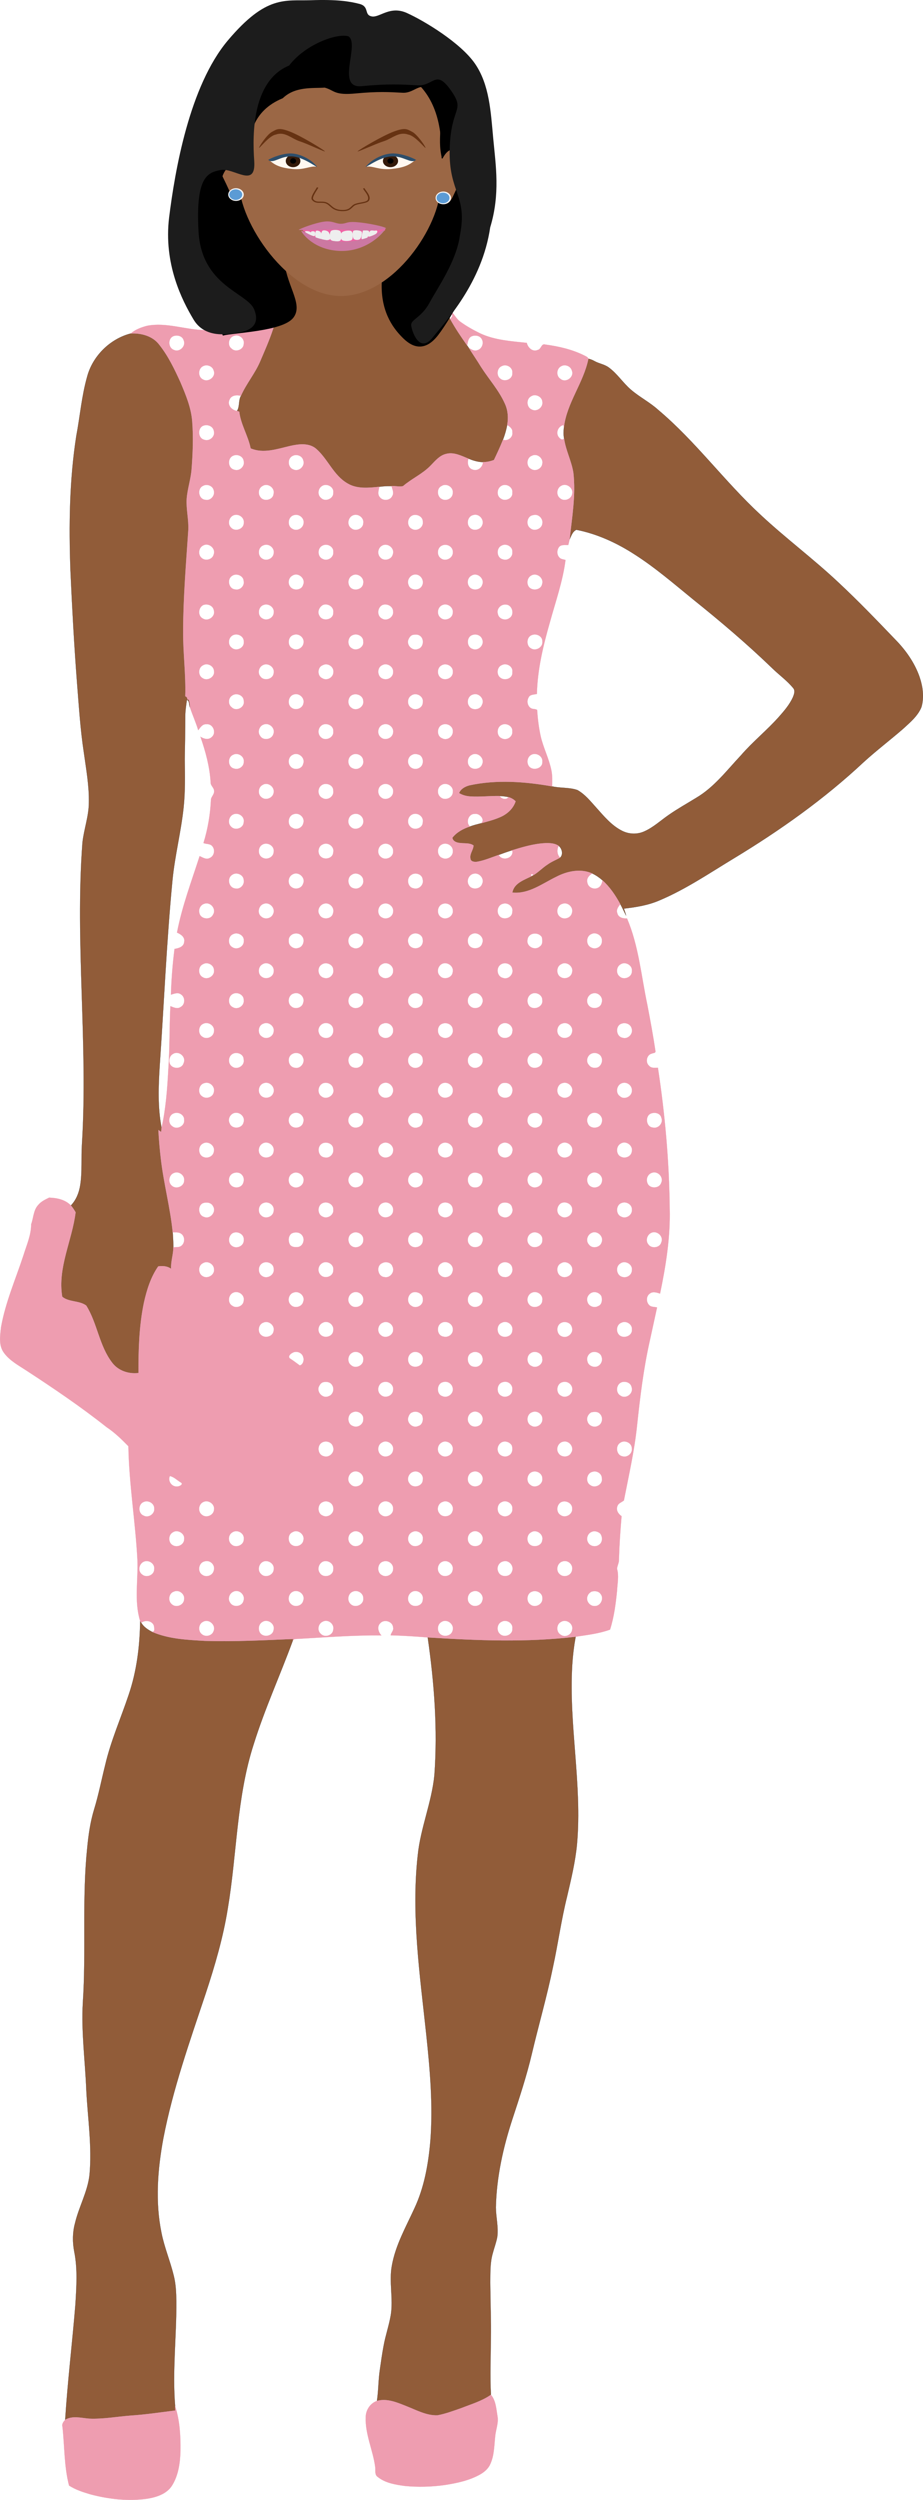 <svg xmlns="http://www.w3.org/2000/svg" xmlns:xlink="http://www.w3.org/1999/xlink" height="2064.461" width="762.934" viewBox="85 0 762.934 2064.461"><defs><pattern patternTransform="matrix(.282 0 0 .294 315.258 465.237)" id="e" xlink:href="#a"/><pattern patternTransform="matrix(.282 0 0 .294 315.258 465.237)" id="d" xlink:href="#b"/><pattern patternUnits="userSpaceOnUse" height="8" width="8" y="0" x="0" id="b"><use xlink:href="#EMFimage0-2"/></pattern><pattern patternUnits="userSpaceOnUse" height="8" width="8" y="0" x="0" id="a"><use xlink:href="#EMFimage1-4"/></pattern><clipPath id="c" clipPathUnits="userSpaceOnUse"><path d="M0 1.25h285.065v366.334H0z"/></clipPath></defs><g stroke-width=".094"><g fill="#fff" stroke="#fff"><path d="M228.947 277.421c3.06-.91 6.93.27 7.87 3.6 2.19 4.74-3.45 10.28-8.15 7.9-4.97-1.79-4.95-10.14.28-11.5zM278.807 277.301c4.11-1.3 8.52 2.48 7.65 6.75-.09 4.66-6.59 7.16-9.89 3.94-4.02-2.69-2.5-9.81 2.24-10.69zM474.606 277.861c2.86-1.42 7.21-.78 8.68 2.35 1.87 3.26-.07 8.06-3.74 8.97-2.59 1.04-5.01-.69-7.11-1.99-.32-.45-.95-1.36-1.27-1.82.5-2.7.72-6.01 3.44-7.51zM252.866 302.401c3.21-1.77 7.84-.02 8.77 3.61 2.13 4.93-4.26 9.96-8.68 7.42-4.44-1.87-4.41-9.02-.09-11.03zM499.837 302.321c3.89-2.04 9.24 1.2 8.67 5.7.44 4.97-6.07 7.78-9.76 4.8-3.68-2.48-3.03-8.91 1.09-10.5zM548.957 302.401c3.24-1.84 7.84.03 8.74 3.69 2.2 5.17-4.95 10.47-9.25 6.88-3.96-2.28-3.54-8.63.51-10.57zM274.766 330.021c1.49-3.74 6.01-4 9.39-3.12-2.2 3.9-.86 8.72-3.22 12.44-4.31-.56-8.39-4.92-6.17-9.32zM523.937 327.321c3.53-2.48 9.23.24 9.38 4.58.71 4.49-4.64 8.55-8.71 6.31-4.41-1.73-4.83-8.62-.67-10.89zM253.067 351.561c3.51-1.36 8.05.4 8.71 4.37 1.36 4.55-3.77 8.97-8.1 7.15-5.18-1.22-5.38-9.79-.61-11.52zM504.226 350.921c2.12 1.37 4.58 3.11 4.28 6 .73 4.21-3.89 7.7-7.78 6.23 1.54-3.96 2.72-8.06 3.5-12.23zM546.356 360.231c-1.93-3.68.4-8.34 4.39-9.24l.36 2.04c-.29 3.03-.43 6.11.17 9.12-1.78 2-3.92-.33-4.92-1.92zM277.856 376.291c3.51-1.54 8.27.57 8.61 4.6 1.05 4.33-3.67 8.61-7.86 6.97-5.37-1.15-5.83-9.66-.75-11.57zM326.937 376.471c3.17-1.68 7.87-.1 8.71 3.59 1.86 4.67-3.48 9.81-8.07 7.66-4.82-1.59-5.28-9.12-.64-11.25zM524.776 376.301c4.15-2.19 9.5 2.13 8.48 6.64-.44 4.09-5.6 6.73-9.09 4.41-4.5-2.08-4.09-9.47.61-11.05zM472.297 378.771c3.78 1.53 7.74 2.74 11.86 2.85-.02 4.16-4.42 7.83-8.47 6.15-3.8-1.06-4.71-5.71-3.39-9zM252.837 401.241c3.22-1.89 7.99-.1 8.83 3.64 1.49 4.15-2.66 9.04-7.05 7.83-5.59-.52-6.83-9.25-1.78-11.47zM301.927 401.391c4.25-2.95 10.54 1.45 9.22 6.45-.39 5.18-8.27 6.79-10.94 2.6-2.19-2.78-1.46-7.36 1.72-9.05zM350.937 401.511c3.86-2.89 10.38.47 9.56 5.45.31 4.93-6.83 7.87-10.17 4.19-3.05-2.4-2.5-7.56.61-9.64zM449.947 401.361c3.94-2.7 9.98.87 9.33 5.65.07 4.39-5.16 7.21-8.93 5.18-4.17-1.83-4.65-8.91-.4-10.83zM499.026 401.491c3.93-2.87 10.23.52 9.49 5.47.44 4.76-5.96 7.49-9.53 4.76-3.67-2.14-3.3-8 .04-10.23zM548.866 401.191c4.33-2.7 10.37 1.87 9.07 6.76-.76 4.41-6.73 6.48-10 3.49-3.4-2.51-2.83-8.34.93-10.25zM398.567 401.961c3.31-.46 6.66-.62 10-.53.77 2.65 2.31 5.62.62 8.26-1.79 3.82-7.77 4.2-10.22.87-2.18-2.42-.92-5.81-.4-8.6zM278.006 425.561c4.18-1.73 9.24 1.83 8.52 6.43-.11 5.11-7.37 7.47-10.6 3.61-3.03-2.96-1.69-8.44 2.08-10.04zM327.947 425.421c4-1.34 8.63 2.23 8.03 6.49-.27 4.33-5.5 7.16-9.22 4.83-4.64-2.21-3.87-10.08 1.19-11.32zM376.986 425.481c4.08-1.6 9.05 2.13 8.3 6.52-.11 4.69-6.53 7.32-9.96 4.18-3.92-2.65-2.64-9.17 1.66-10.7zM425.996 425.581c3.65-1.42 8.66 1.04 8.51 5.29.71 4.68-4.91 8.35-8.94 5.95-4.59-2.11-4.13-9.34.43-11.24zM475.976 425.381c4.97-1.77 9.87 3.99 7.48 8.59-1.65 3.93-7.72 4.88-10.32 1.46-2.82-3.09-1.37-9.05 2.84-10.05zM525.866 425.371c3.92-1.26 8.06 2.71 7.47 6.65-.21 4.61-6.52 7.3-9.99 4.19-4.05-2.81-2.65-10.39 2.52-10.84zM252.976 450.461c4.53-2.65 10.7 2.6 8.64 7.47-1 4.2-6.87 5.67-9.94 2.81-3.23-2.66-2.51-8.49 1.3-10.28zM302.807 450.311c4.21-1.92 9.38 2.09 8.43 6.65-.41 4.21-5.66 6.66-9.23 4.48-4.33-2.27-3.97-9.6.8-11.13zM351.957 450.381c3.74-1.8 9.03 1.15 8.57 5.54.44 4.42-4.79 7.78-8.68 5.71-4.74-1.82-4.64-9.46.11-11.25zM401.006 450.481c4.58-2.5 10.7 2.52 8.64 7.48-1.08 4.34-7.49 5.78-10.33 2.33-2.76-2.89-1.9-8.03 1.69-9.81zM450.807 450.331c3.9-1.54 8.68 1.27 8.54 5.61.29 4.93-6.02 8.17-9.9 5.15-3.82-2.6-3.09-9.3 1.36-10.76zM499.876 450.431c3.7-2.03 9.13 1.16 8.64 5.51.46 4.06-4.06 7.53-7.86 5.96-5.33-1.07-5.76-9.58-.78-11.47zM427.966 474.441c4.93-.41 8.34 5.5 5.71 9.6-2.27 4.1-9.79 3.62-10.97-1.05-1.65-3.7 1.27-8.28 5.26-8.55zM276.947 475.511c3.44-2.5 9.38-.05 9.49 4.36.85 3.98-3.03 7.78-7 6.88-5.38-.34-7.07-8.54-2.49-11.24zM326.856 475.271c4.69-3.02 11.14 2.68 8.68 7.72-1.1 4.5-8.02 5.1-10.57 1.57-2.37-2.84-1.47-7.63 1.89-9.29zM375.957 475.381c4.33-2.87 10.47 1.55 9.27 6.55-.58 4.62-6.83 6.39-10.18 3.56-2.97-2.71-2.69-8.11.91-10.11zM474.917 475.271c4.59-2.94 10.97 2.7 8.69 7.61-1.31 4.76-8.68 5.31-11 1.15-1.88-2.88-.9-7.28 2.31-8.76zM523.947 475.371c4.48-2.96 10.87 1.88 9.16 6.97-.89 4.9-8.13 6.01-10.96 2.23-2.06-2.87-1.3-7.41 1.8-9.2zM253.087 499.591c3.55-1.2 7.96.44 8.68 4.4 1.59 4.98-4.68 9.56-9.02 6.81-4.44-2.12-3.91-9.13.34-11.21zM302.996 499.531c4.05-1.52 9.05 2.1 8.27 6.51-.21 4.39-5.79 7.03-9.42 4.62-4.36-2.3-3.56-9.74 1.15-11.13zM352.006 499.551c4.2-1.62 9.27 1.83 8.48 6.47.18 5.9-8.96 7.59-11.39 2.51-2.04-3.18-.2-7.33 2.91-8.98zM401.126 499.601c3.87-1.47 8.75 1.01 8.85 5.38.6 4.63-5.22 8.37-9.16 5.86-4.45-2.15-3.99-9.15.31-11.24zM451.047 499.501c4.11-1.55 8.94 2.19 8.22 6.58-.1 4.69-6.55 7.25-9.98 4.16-3.7-2.84-2.7-9.25 1.76-10.74zM502.896 499.261c5.58-.14 7.87 8.42 3.13 11.17-3.22 2.54-8.81.7-9.46-3.46-1.35-3.97 2.29-8.02 6.33-7.71zM277.927 524.391c3.83-1.56 8.9 1.22 8.58 5.62.61 5.12-6.25 8.24-9.95 4.89-3.67-2.67-2.77-8.82 1.37-10.51zM327.827 524.271c4.16-1.52 8.88 2.28 8.1 6.67-.48 4.07-5.39 6.78-8.99 4.63-4.75-2.04-4.2-10.07.89-11.3zM376.846 524.351c3.76-1.51 8.72 1.29 8.43 5.56.7 4.66-5.54 8.07-9.29 5.51-4.35-2.18-3.84-9.63.86-11.07zM425.896 524.391c2.07-.5 4.67-.65 6.42.77 3.57 2.67 2.79 9.53-1.72 10.75-4.3 1.9-9.22-2.5-8.27-6.95.59-1.85 1.68-3.83 3.57-4.57zM475.736 524.321c3.1-1.06 6.85.43 7.89 3.66 2.04 4.62-3.38 9.99-8 7.9-5.17-1.55-5.23-10.2.11-11.56zM524.937 524.341c3.72-1.41 8.72 1.28 8.38 5.55.55 4.65-5.47 8.05-9.29 5.58-4.38-2.17-3.88-9.81.91-11.13zM252.906 549.361c3.52-2.16 8.65.46 8.99 4.59 1.03 4.91-5.22 8.85-9.3 6.12-4.07-2.13-3.88-8.82.31-10.71zM301.986 549.441c4.3-2.67 10.34 1.46 9.24 6.44-.48 5.21-8.39 6.91-11.09 2.53-2.3-2.72-1.18-7.3 1.85-8.97zM351.837 549.311c3.9-2.23 9.18 1.17 8.75 5.65.07 4.43-5.35 7.61-9.11 5.13-4.45-1.82-4.17-9.3.36-10.78zM401.016 549.261c3.92-2.2 9.35 1.21 8.98 5.73.09 4.1-4.39 6.94-8.14 5.63-5.09-1.3-5.65-9.34-.84-11.36zM449.986 549.451c3.92-2.42 9.76.72 9.36 5.46.19 4.86-5.94 7.68-9.75 4.99-3.59-2.34-3.44-8.44.39-10.45zM499.856 549.221c3.87-2.07 9.42 1.16 8.66 5.76.65 5.15-6.03 7.58-9.72 4.78-3.7-2.43-3.11-8.99 1.06-10.54zM328.037 573.461c4.38-1.32 9.04 3.03 7.76 7.49-.86 4.25-6.48 6.07-9.81 3.47-3.93-2.76-2.64-9.86 2.05-10.96zM476.057 573.511c4.8-1.68 9.91 3.97 7.35 8.47-1.48 4.48-8.39 5.01-10.7 1.01-2.25-3.25-.67-8.56 3.35-9.48zM276.996 574.321c3.59-2.53 9.55-.09 9.5 4.58 1.07 5.29-6.26 9.02-9.96 5.17-3.23-2.39-2.96-7.68.46-9.75zM374.966 574.651c3.68-2.98 10.19-.64 10.33 4.27.8 5.14-6.16 8.95-9.99 5.39-3.1-2.19-2.98-7.22-.34-9.66zM424.927 574.401c3.93-3.03 10.49.47 9.56 5.56.19 4.68-6 7.41-9.51 4.57-3.62-2.13-3.58-7.96-.05-10.13zM302.876 598.351c4.71-1.96 10.06 3.15 8.08 7.89-1.39 4.6-8.57 5.66-10.92 1.4-2.41-3.06-.75-8.07 2.84-9.29zM351.917 598.421c3.75-1.54 8.94 1.07 8.59 5.47.72 5.15-6.31 8.49-10.03 5.08-3.46-2.89-2.68-8.72 1.44-10.55zM401.827 598.291c4.16-1.51 8.86 2.26 8.15 6.64-.41 4.69-6.83 7.19-10.23 3.89-3.56-2.84-2.36-9.3 2.08-10.53zM450.896 598.371c3.77-1.45 8.73 1.34 8.43 5.62.21 4.32-4.79 7.96-8.74 5.74-4.96-1.7-4.62-9.82.31-11.36zM499.947 598.491c3.7-1.68 9.06 1.12 8.53 5.49.6 4.47-4.81 7.95-8.68 5.73-4.68-1.84-4.49-9.44.15-11.22zM277.766 623.271c3.78-2.07 9.27 1.19 8.75 5.64.27 4.06-4.21 7.05-7.95 5.76-5.33-1.04-5.74-9.49-.8-11.4zM326.906 623.351c4.61-2.76 10.89 2.57 8.66 7.55-1.01 4.67-8.17 5.52-10.65 1.71-2.28-2.82-1.4-7.73 1.99-9.26zM375.937 623.511c3.6-2.29 9.01.18 9.31 4.51.96 4.45-4.19 8.43-8.28 6.58-4.88-1.37-5.41-8.8-1.03-11.09zM425.846 623.251c1.99-1.12 4.33-.48 6.29.37 3.35 2.4 3.28 8.47-.52 10.43-2.87 1.93-7.22.77-8.62-2.43-1.72-2.92-.29-7.13 2.85-8.37zM474.906 623.411c4.61-2.9 10.98 2.6 8.7 7.57-1.27 4.21-7.34 5.24-10.27 2.19-2.72-2.75-1.94-8.06 1.57-9.76zM523.927 623.461c3.92-2.49 9.93.84 9.38 5.57.49 5.76-8.17 7.97-11.2 3.51-1.94-2.9-1.21-7.27 1.82-9.08zM301.917 648.301c4.28-2.99 10.37 1.45 9.28 6.39-.72 4.45-6.66 6.67-10.03 3.67-3.27-2.45-2.81-8.15.75-10.06zM350.947 648.371c3.48-2.47 9.68-.2 9.51 4.46.98 4.81-4.71 8.71-8.87 6.18-4.17-1.89-4.4-8.21-.64-10.64zM400.856 648.101c3.93-2.4 9.72 1.18 9.13 5.85-.06 4.72-6.37 7.67-9.89 4.55-3.45-2.45-3.23-8.61.76-10.4zM449.846 648.291c3.94-2.74 10.2.83 9.47 5.7.08 4.95-6.72 7.64-10.17 4.29-3.14-2.48-2.79-8 .7-9.99zM498.006 657.341c2.43.08 4.85.36 7.25.84-1.5 2.73-5.97 1.59-7.25-.84zM278.006 672.471c4.19-1.77 9.44 1.92 8.45 6.56-.17 4.98-7.28 7.25-10.48 3.53-3.06-2.92-1.85-8.54 2.03-10.09zM327.866 672.341c4.49-1.67 9.46 2.99 7.81 7.54-.86 3.77-5.46 5.78-8.79 3.8-4.84-1.97-4.03-10.12.98-11.34zM376.937 672.431c3.87-1.52 8.31 1.42 8.41 5.56.44 5.21-6.82 8.67-10.46 4.74-3.37-2.85-2.16-9.05 2.05-10.3zM425.976 672.491c4.23-1.82 9.44 1.83 8.48 6.53.05 5.09-7.31 7.25-10.43 3.52-2.99-2.97-1.93-8.41 1.95-10.05zM473.506 682.521c-3.86-3.29-1.17-10.8 4.07-10.4 3.8-.63 8.67 4.73 5.17 7.72-3.12.79-6.23 1.57-9.24 2.68zM301.947 697.481c4.05-2.44 10.06 1.04 9.28 5.86.01 4.45-5.36 7-9.05 5-4.2-1.96-4.28-8.68-.23-10.86zM351.846 697.321c4.26-2.28 9.91 1.93 8.58 6.73-.28 4.83-7.05 6.42-10.22 3.33-3.08-2.7-2.32-8.63 1.64-10.06zM400.896 697.451c3.9-2.32 9.41.98 9.09 5.55.36 5.04-6.49 7.99-10.08 4.7-3.45-2.43-2.77-8.48.99-10.25zM449.947 697.531c3.95-2.48 9.74.78 9.38 5.48.2 4.2-4.74 7.4-8.49 5.59-4.69-1.47-5.13-8.82-.89-11.07zM546.776 698.501c2.8 2.13 4 7.16 1.22 9.74-2.66-2.58-2.75-6.55-1.22-9.74zM497.216 705.971c3.46-1.3 6.96-2.49 10.48-3.67l.9.61c.54 6.18-8.7 8.45-11.38 3.06zM476.986 721.441c4.45-.74 8.61 4.29 6.56 8.46-1.41 4.57-8.69 5.27-10.95 1.09-2.38-3.65.02-9.04 4.39-9.55zM276.966 722.431c3.53-2.59 9.4-.09 9.52 4.41.74 3.88-2.95 7.72-6.9 6.87-5.44-.37-7.28-8.51-2.62-11.28zM326.846 722.121c4.76-2.94 11.16 2.72 8.63 7.77-1.24 3.87-6.42 5.04-9.49 2.64-3.53-2.47-2.98-8.51.86-10.41zM375.896 722.301c3.54-2.47 9.22.34 9.38 4.65.68 4.07-3.73 7.85-7.68 6.65-5.17-.83-6.29-8.89-1.7-11.3zM424.976 722.501c3.21-2.39 9.01-.68 9.38 3.66 1.33 4.32-3.12 8.76-7.42 7.41-5.14-.7-6.29-8.54-1.96-11.07zM524.817 723.381c-2.52-.63.74-2.83.76-.43zM570.537 728.921c-1.03-3.18 1.39-6.19 4.08-7.58 3.06 1.46 5.89 3.4 8.43 5.66-.38 2.09-1.1 4.28-2.85 5.64-3.35 2.58-9.04.59-9.66-3.72zM253.856 746.361c5.12-1.97 10.35 4.49 7.19 9.01-2.13 4.74-10.34 3.72-11.19-1.39-.91-3.08.89-6.74 4-7.62zM302.886 746.441c4.96-2.06 10.35 3.83 7.8 8.51-1.61 3.74-6.99 4.69-9.85 1.82-3.48-2.77-2.03-9 2.05-10.33zM352.807 746.301c4.45-1.45 9.05 3.29 7.51 7.72-.86 5.11-8.98 6.03-11.15 1.39-2.36-3.33-.09-8.11 3.64-9.11zM401.876 746.361c4.1-1.39 8.72 2.23 8.12 6.56-.23 4.32-5.53 6.9-9.17 4.79-4.74-2.12-3.9-10.02 1.05-11.35zM450.976 746.461c3.75-1.39 8.31 1.3 8.35 5.42.65 4.81-5.5 8.33-9.44 5.7-4.32-2.35-3.59-9.67 1.09-11.12zM500.797 746.331c4.02-1.28 8.74 2.41 7.67 6.74.05 5.43-8.13 7.27-10.93 2.93-2.41-3.29-.93-8.76 3.26-9.67zM549.866 746.391c4.57-1.77 9.52 3 7.88 7.61-.91 4.09-6.31 5.79-9.55 3.3-4.06-2.57-2.97-9.7 1.67-10.91zM277.937 771.331c3.66-1.78 9.14 1.24 8.59 5.62.45 4.7-5.51 7.85-9.31 5.34-4.25-2.23-3.87-9.35.72-10.96zM326.906 771.471c2.51-1.16 5.92-.77 7.63 1.57 2.9 3.01 1.19 8.95-2.96 9.79-3.72 1.43-8.33-1.86-7.88-5.91-.3-2.36 1.18-4.43 3.21-5.45zM376.817 771.291c3.44-1.6 8.05.9 8.44 4.72.95 4.45-4.29 8.73-8.43 6.68-5.12-1.61-5.16-9.83-.01-11.4zM425.817 771.371c3.44-1.64 8.44.41 8.61 4.51.54 2.62-.66 5.53-3.2 6.58-3.13 1.64-7.76.09-8.59-3.54-1.22-2.85.44-6.33 3.18-7.55zM474.957 771.441c4.63-2.58 10.91 2.53 8.64 7.54-.88 3.69-5.43 5-8.62 3.51-4.39-1.9-4.39-9.07-.02-11.05zM521.096 775.981c.58-5.82 8.85-6.71 11.78-2.13.56 2.64.96 6.04-1.64 7.76-3.99 3.79-11.48-.07-10.14-5.63zM573.866 771.351c3.72-1.99 9.18 1.23 8.65 5.61.46 4.44-4.82 7.69-8.65 5.58-4.67-1.81-4.67-9.36 0-11.19zM452.866 795.431c3.81-.07 7.4 3.56 6.33 7.49-.47 4.78-7.69 6.67-10.57 2.91-3.64-3.51-.9-10.48 4.24-10.4zM252.856 796.241c3.58-2.22 8.87.51 9.04 4.77.87 4.79-5.22 8.59-9.24 6-4.1-1.95-4.05-9.05.2-10.77zM301.937 796.341c3.98-2.7 9.89.93 9.34 5.71.11 4.66-5.91 7.28-9.56 4.8-3.83-2.14-3.62-8.48.22-10.51zM350.947 796.531c3.47-2.54 9.48-.21 9.54 4.33.85 4.25-3.61 8.1-7.69 6.69-4.97-1-6.17-8.47-1.85-11.02zM400.827 796.221c3.98-2.47 9.67 1.06 9.16 5.77.03 4.48-5.75 7.43-9.39 4.92-4.06-2.05-3.82-8.77.23-10.69zM498.957 796.491c3.31-2.22 8.72-.69 9.43 3.5 1.56 4.38-3.11 9.28-7.59 7.59-5-1.1-5.98-8.38-1.84-11.09zM548.896 796.271c4.3-2.75 10.42 1.71 9 6.64-.63 4.13-5.88 6.19-9.3 4.04-3.97-2.08-3.87-8.85.3-10.68zM597.957 796.391c3.9-2.74 10.12.79 9.38 5.62.24 4.99-6.69 7.7-10.14 4.36-3.19-2.46-2.76-8.05.76-9.98zM278.026 820.551c3.68-1.5 8.66 1.12 8.46 5.37.69 4.58-4.86 8.23-8.82 5.95-4.73-1.99-4.38-9.52.36-11.32zM327.906 820.421c4.51-1.65 9.42 3.12 7.74 7.64-.83 4.29-6.94 5.92-9.97 2.9-3.5-2.83-2.32-9.52 2.23-10.54zM376.896 820.501c3.65-1.42 8.56 1.29 8.37 5.44.86 4.83-5.42 8.31-9.35 5.73-4.41-2.19-3.58-9.65.98-11.17zM426.927 820.361c3.98-1.08 8.41 2.34 7.54 6.6.14 4.9-6.63 7.34-10.01 4.09-3.86-2.9-2.24-9.77 2.47-10.69zM475.876 820.431c4.83-1.89 10.06 3.92 7.55 8.44-1.34 3.84-6.92 4.82-9.72 2.02-3.55-2.73-2.2-9.37 2.17-10.46zM524.966 820.511c3.64-1.43 8.47 1.26 8.31 5.37.9 5.5-6.74 8.76-10.55 5.08-2.95-3.18-1.95-8.93 2.24-10.45zM574.996 820.371c4.41-1.35 9.01 3.29 7.35 7.67-.89 5.19-8.73 5.95-11.19 1.56-2.13-3.44-.07-8.34 3.84-9.23zM252.936 845.481c4.25-2.23 9.94 1.64 8.95 6.48-.4 4.36-6.05 6.76-9.52 4.23-3.92-2.25-3.58-8.95.57-10.71zM302.876 845.291c4.07-1.85 9.27 2.12 8.36 6.58-.38 4.45-6.09 6.96-9.62 4.2-4.13-2.36-3.34-9.48 1.26-10.78zM351.917 845.371c2.7-1.27 6.35-.25 7.83 2.4 1.64 2.95.76 7.27-2.42 8.79-3.16 1.72-7.85 0-8.71-3.6-1.24-2.86.54-6.4 3.3-7.59zM401.797 845.261c3.82-1.56 8.45 1.56 8.2 5.76.2 4.45-5.16 7.72-9.01 5.51-4.75-1.96-4.34-10.17.81-11.27zM450.856 845.321c3.51-1.27 7.99.71 8.39 4.68 1.06 4.63-4.35 8.83-8.6 6.67-4.9-1.72-4.87-9.88.21-11.35zM499.957 845.411c4.32-2.07 9.71 1.93 8.55 6.68-.41 5.08-7.83 6.93-10.79 2.95-2.63-2.97-1.39-8.14 2.24-9.63zM549.866 845.241c4.61-1.78 9.58 2.99 7.85 7.62-1.02 4.18-6.86 5.72-9.95 2.86-3.58-2.76-2.36-9.38 2.1-10.48zM598.876 845.331c3.28-1.19 7.36.41 8.26 3.95 1.57 4.36-3.11 9.29-7.54 7.7-5.54-.99-6.19-10.05-.72-11.65zM227.936 870.431c4.65-3.26 11.35 2.31 8.85 7.48-1.38 5.33-10.07 5.17-11.53.03-.77-2.63.09-6.18 2.68-7.51zM276.986 870.491c3.52-2.31 9.49-.2 9.45 4.43 1.13 5.2-5.58 9.01-9.61 5.82-3.5-2.38-3.35-7.97.16-10.25zM326.797 870.301c2.96-1.69 7.44-.51 8.58 2.89 2.31 4.21-2.13 9.93-6.82 8.55-5.51-.67-6.73-9.13-1.76-11.44zM375.906 870.371c3.92-2.5 10.04.89 9.39 5.67.04 3.79-4.05 6.73-7.68 5.62-5.22-.78-6.31-8.9-1.71-11.29zM425.026 870.501c3.52-2.39 9.5-.17 9.44 4.45 1.01 4.87-4.85 8.7-9 6.21-4.05-2.03-4.24-8.28-.44-10.66zM474.866 870.271c3.57-2.1 8.82.41 9.09 4.66.91 4.9-5.2 8.83-9.33 6.09-4.02-2.21-3.88-8.74.24-10.75zM523.957 870.441c4.28-2.98 10.58 1.51 9.31 6.52-.62 5.05-8.41 6.77-11.09 2.46-2.1-2.84-1.34-7.23 1.78-8.98zM573.766 870.161c2.41-1.19 5.48-.6 7.36 1.28 2.75 3 1.63 8.09-1.9 9.98-2.54.86-5.77.51-7.35-1.89-2.85-2.75-1.55-7.8 1.89-9.37zM253.996 894.431c4.43-1.54 9.12 3.09 7.76 7.53-.76 4.19-6.34 5.94-9.59 3.44-4.17-2.53-2.99-9.94 1.83-10.97zM302.957 894.511c5-1.96 10.3 3.81 7.8 8.58-1.87 4.26-8.61 4.68-10.85.59-2.12-3.08-.55-8.06 3.05-9.17zM352.096 894.531c3.39-1.19 7.65.67 8.29 4.39 1.94 5.18-5.16 9.88-9.4 6.62-4.13-2.51-3.27-9.25 1.11-11.01zM401.927 894.431c4.88-1.79 9.85 3.89 7.51 8.47-1.43 4.11-7.67 4.96-10.27 1.53-3.01-3.08-1.32-8.78 2.76-10zM450.996 894.511c4.09-1.54 8.92 2.05 8.32 6.44-.06 5.3-8.01 7.69-10.99 3.31-2.69-3.08-1.13-8.43 2.67-9.75zM500.037 894.571c2.69-.85 6.13-.24 7.6 2.39 1.63 2.32 1.17 5.49-.5 7.66-2.71 3.13-8.86 2.41-10.25-1.67-1.5-3.08.16-6.92 3.15-8.38zM550.037 894.421c4.35-1.55 9.47 3.26 7.73 7.64-.86 3.83-5.76 5.79-9.04 3.65-4.71-2.18-3.7-10.17 1.31-11.29zM599.026 894.531c4.19-1.61 8.74 1.97 8.32 6.38-.11 4.74-6.51 7.7-9.98 4.29-3.84-2.67-2.66-9.19 1.66-10.67zM228.887 919.351c3.77-1.42 8.64 1.31 8.37 5.59.63 4.92-6.07 8.31-9.79 5.14-3.99-2.52-3.15-9.39 1.42-10.73zM277.937 919.381c4.69-2.01 10.18 2.73 8.35 7.64-1.25 5.2-9.6 5.7-11.4.67-1.73-3.05-.03-6.96 3.05-8.31zM327.787 919.271c4.58-1.81 9.58 3.08 7.86 7.67-1.08 4.77-8.26 5.82-10.85 1.84-2.42-3.14-.88-8.38 2.99-9.51zM376.866 919.331c4.24-1.62 9.21 1.95 8.41 6.56-.29 5.14-7.85 7.32-10.85 3.17-2.89-2.87-1.4-8.5 2.44-9.73zM425.886 919.431c1.5-.57 3.18-.38 4.75-.12 5.22 1.37 5.27 10.33-.08 11.58-4.22 1.9-9.3-2.54-8.12-6.97.33-1.98 1.75-3.53 3.45-4.49zM475.037 919.461c3.6-1.52 8.25.46 8.89 4.52 1.2 4.84-4.7 9.05-8.94 6.63-4.42-2.03-4.26-9.08.05-11.15zM524.906 919.361c2.06-.52 4.66-.59 6.28 1.06 3.49 2.57 2.55 9.01-1.6 10.37-3.77 1.81-9.04-1.52-8.55-5.81-.06-2.48 1.45-4.89 3.87-5.62zM573.986 919.421c4.71-2.15 10.22 2.68 8.42 7.57-1.1 5.25-9.78 5.8-11.49.68-1.52-2.96.07-6.94 3.07-8.25zM623.896 919.321c3.05-.91 6.99.27 7.76 3.71 1.89 4.3-2.51 9.29-7.03 8.09-5.98-.52-6.65-10.52-.73-11.8zM252.827 944.291c4.29-2.5 10.19 1.79 8.97 6.67-.5 3.78-4.75 5.87-8.21 4.65-4.89-1.46-5.3-9.14-.76-11.32zM301.876 944.421c4.36-2.84 10.5 1.51 9.31 6.54-.53 4.87-7.48 6.6-10.61 3.13-2.78-2.66-1.92-7.77 1.3-9.67zM350.986 944.531c3.44-2.27 9.54-.19 9.46 4.35.81 3.91-2.94 7.91-6.94 6.95-5.52-.37-6.95-8.53-2.52-11.3zM400.837 944.341c4.3-2.64 10.3 1.76 9.06 6.65-.66 4.41-6.59 6.49-9.91 3.63-3.38-2.45-3-8.51.85-10.28zM449.937 944.461c4.31-2.79 10.65 1.41 9.29 6.5-.53 4.43-6.2 6.34-9.66 3.91-3.68-2.26-3.34-8.37.37-10.41zM499.697 944.231c4.26-2.46 10.32 2.03 8.79 6.8-.65 3.45-4.54 5.79-7.9 4.62-5.08-1.29-5.72-9.36-.89-11.42zM548.886 944.341c4.28-2.7 10.36 1.7 9.04 6.61-.68 4.73-7.36 6.75-10.48 3.18-2.87-2.73-2.14-8.01 1.44-9.79zM598.026 944.421c4.34-2.93 10.5 1.58 9.23 6.57-.5 4-5.35 6.02-8.79 4.34-4.4-1.73-4.5-8.71-.44-10.91zM229.036 968.551c4.06-1.58 8.88 2.18 8.2 6.49-.04 4.7-6.54 7.31-10.01 4.27-3.7-2.83-2.65-9.33 1.81-10.76zM377.016 968.501c4.14-1.45 8.87 2.11 8.29 6.53-.15 5.25-7.99 7.7-10.96 3.26-2.76-3.12-1.11-8.4 2.67-9.79zM426.996 968.411c3.95-1.08 8.25 2.47 7.49 6.63.11 4.91-6.66 7.47-10.02 4.09-3.8-2.98-2.27-9.79 2.53-10.72zM525.026 968.561c4.37-1.77 9.24 2.64 8.17 7.12-.57 4.08-5.96 6.32-9.31 4.01-4.26-2.31-3.68-9.88 1.14-11.13zM623.986 968.481c4.82-1.72 9.83 3.79 7.53 8.4-1.67 5.02-10.06 4.9-11.45-.25-1.21-3.26.56-7.14 3.92-8.15zM276.957 969.291c2.49-1.52 6.36-1.41 8.2 1.1 1.87 2.04 1.73 5.35.37 7.61-2.15 3.43-7.83 3.46-10.09.14-2.11-2.68-1.39-7.08 1.52-8.85zM326.756 969.071c3.97-2.47 9.88 1.21 9.19 5.94-.2 4.31-5.6 7.14-9.26 4.86-4.13-1.99-4.07-8.86.07-10.8zM474.016 969.461c2.55-1.89 6.23-1.24 8.6.67 3.34 3.89.35 11.06-5.09 10.46-5.73.33-7.87-8.02-3.51-11.13zM572.947 969.371c4.44-3.38 11.21 1.28 9.57 6.6-.75 3.87-5.58 5.83-8.93 3.95-3.99-1.87-4.37-8.25-.64-10.55zM252.966 993.501c2.98-.98 6.79-.38 8.24 2.73 2.9 4.6-2.6 11-7.56 8.69-5.03-1.3-5.4-9.69-.68-11.42zM302.917 993.391c4.09-1.65 9.15 1.95 8.33 6.43-.17 4.97-6.95 7.41-10.35 3.88-3.34-2.83-2.18-9 2.02-10.31zM351.886 993.461c3.77-1.6 8.93 1.12 8.63 5.49.57 4.46-4.91 7.9-8.76 5.76-4.67-1.86-4.53-9.49.13-11.25zM401.817 993.311c4.2-1.54 8.84 2.26 8.14 6.65-.31 5.05-7.54 7.25-10.69 3.39-2.99-3.01-1.62-8.9 2.55-10.04zM450.906 993.361c3.57-1.25 8 .87 8.33 4.86 1.09 4.61-4.44 8.67-8.57 6.61-5-1.76-4.69-9.85.24-11.47zM499.927 993.451c3.17-1.07 7.78-.01 8.37 3.8 1.92 4.46-3.22 9.67-7.72 7.76-5.27-1.36-5.59-9.54-.65-11.56zM548.996 993.501c3.9-1.72 9.06.92 9.01 5.41.42 4.81-5.81 8.39-9.64 5.3-4.03-2.32-3.27-8.66.63-10.71zM598.976 993.381c3.78-1.45 8.58 1.33 8.38 5.58.39 4.41-4.84 7.91-8.76 5.79-4.88-1.83-4.6-9.92.38-11.37zM227.757 1017.681c2.35.1 5-.34 7.04 1.16 3.07 2.2 3.25 7.2.41 9.69-1.84 1.78-4.6 1.23-6.91 1.52-.03-4.13-.28-8.25-.54-12.37zM277.037 1018.511c3.92-2.38 9.95.53 9.49 5.4.34 4.66-5.25 7.58-9.11 5.37-4.15-2.2-4-8.15-.38-10.77zM326.057 1018.631c2.69-1.43 6.52-1.23 8.51 1.29 2.75 3.11 1.23 8.97-2.99 9.83-2.52.35-5.96.2-7.15-2.49-1.35-2.78-1.01-6.74 1.63-8.63zM375.957 1018.511c3.92-2.47 9.83.72 9.36 5.47.14 4.48-5.29 7.48-9.13 5.34-3.99-2.07-4.36-8.71-.23-10.81zM425.817 1018.261c3.83-2.05 9.42 1.26 8.69 5.81.31 4.95-6.04 7.59-9.76 4.78-3.64-2.55-3.1-8.9 1.07-10.59zM474.917 1018.401c4.51-2.85 11.16 2.45 8.69 7.48-1.22 4.56-8.04 5.52-10.67 1.74-2.34-2.82-1.26-7.57 1.98-9.22zM523.927 1018.541c3.79-2.53 9.98.67 9.38 5.4.41 5.41-7.38 8.12-10.69 4.07-2.77-2.63-1.96-7.64 1.31-9.47zM573.766 1018.271c4.64-2.64 10.64 2.75 8.56 7.64-1.26 4.42-7.94 5.6-10.54 1.81-2.71-2.85-1.4-7.79 1.98-9.45zM622.886 1018.331c4.77-2.81 11 2.56 8.73 7.65-1.19 4.58-8.17 5.41-10.69 1.61-2.42-2.84-1.16-7.52 1.96-9.26zM252.746 1043.171c3.69-2.39 8.97.55 9.2 4.85.7 4.77-5.33 8.42-9.32 5.88-3.94-2.11-4.06-8.83.12-10.73zM301.837 1043.211c3.61-2.26 9.53.08 9.44 4.72.82 4.92-5.42 8.67-9.45 5.88-3.8-2.22-3.77-8.38.01-10.6zM350.966 1043.371c3.98-2.93 10.49.57 9.52 5.69.1 5.33-7.42 7.49-10.62 3.59-2.55-2.69-1.94-7.25 1.1-9.28zM400.817 1043.191c2.85-1.7 7.69-.76 8.61 2.79 2.27 4.27-2.06 9.84-6.77 8.61-5.49-.5-6.9-9.25-1.84-11.4zM449.906 1043.241c4.41-3.1 11.17 1.92 9.08 7.03-.92 4.22-6.65 5.9-9.77 3.05-3.19-2.4-2.94-8.25.69-10.08zM499.026 1043.371c3.32-2.31 8.76-.57 9.41 3.62 1.09 4.01-2.45 8.43-6.71 7.63-5.59-.23-7.28-8.45-2.7-11.25zM548.776 1043.211c3.98-2.64 9.85 1.05 9.28 5.78-.18 4.4-5.7 7.2-9.41 4.92-3.89-2.11-4.06-8.85.13-10.7zM597.906 1043.311c3.85-2.79 10.15.72 9.44 5.55.04 3.94-4.01 6.73-7.73 5.68-5.09-1.03-6.27-8.66-1.71-11.23zM277.996 1067.421c4.18-1.74 9.41 1.97 8.48 6.58-.14 4.41-5.86 6.88-9.36 4.37-4.29-2.34-3.53-9.21.88-10.95zM327.927 1067.351c4.39-1.58 9.52 3.07 7.74 7.56-.98 4.59-7.64 6.04-10.52 2.39-2.97-3.07-1.44-8.95 2.78-9.95zM376.917 1067.401c4.25-1.73 9.18 2.1 8.36 6.64-.25 5.12-7.86 7.27-10.88 3.16-2.86-3.12-1.34-8.37 2.52-9.8zM425.937 1067.411c3.71-1.31 8.87 1.08 8.56 5.47.82 4.95-5.5 8.35-9.38 5.48-4.17-2.39-3.49-9.04.82-10.95zM475.096 1067.521c4.26-1.89 9.79 1.65 8.88 6.47-.32 4.49-6.2 6.89-9.71 4.27-3.88-2.39-3.19-8.84.83-10.74zM524.906 1067.421c4.23-1.7 9.21 1.96 8.37 6.54-.09 5.22-7.85 7.35-10.89 3.26-2.67-3.13-1.32-8.38 2.52-9.8zM574.787 1067.271c2.78-.81 5.85.57 7.3 3.01.94 2.9.61 7.25-2.79 8.37-3.19 1.88-7.9-.08-8.7-3.71-1.15-3.17 1.06-6.77 4.19-7.67zM302.787 1092.211c4.11-1.97 9.45 2.19 8.42 6.71-.38 4.69-6.88 6.56-10.2 3.65-3.44-2.69-2.46-9 1.78-10.36zM351.837 1092.331c4.35-2.4 9.7 1.95 8.6 6.68-.42 5.13-7.81 6.65-10.77 2.8-2.59-2.93-1.4-7.97 2.17-9.48zM401.756 1092.161c3.77-1.69 8.48 1.64 8.24 5.78.23 4.97-6.41 8-10.08 4.72-3.75-2.76-2.61-9.12 1.84-10.5zM449.927 1092.501c3.98-2.38 9.74.71 9.38 5.47.27 3.99-4 6.88-7.7 5.8-5.37-.73-6.21-8.79-1.68-11.27zM499.856 1092.331c4.33-2.39 9.83 1.95 8.61 6.73-.38 4.59-6.28 6.23-9.71 3.85-3.55-2.5-3.17-9.08 1.1-10.58zM548.927 1092.421c3.21-1.64 7.9-.14 8.76 3.59 1.9 4.67-3.55 9.61-8.09 7.68-4.81-1.57-5.24-9.17-.67-11.27zM598.876 1092.241c3.73-1.87 8.93 1.41 8.48 5.68.55 5.8-8.17 8.33-11.24 3.65-2.16-3.12-1.02-8.12 2.76-9.33zM326.797 1117.201c3.28-2 8.13-.14 8.89 3.72.9 2.38-.28 6.06-2.87 6.66-2.72-2.01-5.42-4.04-8.26-5.87-1.67-1.69.7-3.82 2.24-4.51zM375.917 1117.281c3.96-2.64 10.04.92 9.4 5.73.02 4.8-6.62 7.69-10.09 4.33-3.38-2.36-2.82-8.13.69-10.06zM424.947 1117.481c3.91-2.91 10.41.51 9.56 5.55.18 5.4-7.29 7.51-10.69 3.86-2.35-2.79-1.91-7.33 1.13-9.41zM474.846 1117.201c3.24-1.91 8.14-.08 8.92 3.73 1.52 4.24-2.82 8.85-7.16 7.7-5.51-.4-6.81-9.4-1.76-11.43zM523.947 1117.291c3.51-2.31 9.28.2 9.32 4.59.99 4.64-4.71 8.57-8.74 6.23-4.42-1.71-4.67-8.63-.58-10.82zM572.986 1117.421c3.15-2.24 8.77-.54 9.41 3.51 1.02 3.08-.99 6.67-4.04 7.61-3.19.93-7.27-1.03-7.79-4.48-.81-2.44.36-5.22 2.42-6.64zM352.057 1141.481c2.45-.63 5.54-.37 7.14 1.85 2.55 3.1 1.38 8.49-2.63 9.73-4.38 2.04-9.27-2.71-8.25-7.16.66-1.82 1.81-3.79 3.74-4.42zM401.866 1141.401c4.06-1.35 8.84 2.11 8.1 6.52-.2 4.93-6.9 7.4-10.29 3.87-3.54-2.79-2.2-9.28 2.19-10.39zM451.016 1141.441c3.95-1.43 8.1 1.44 8.33 5.58.38 4.34-4.75 7.89-8.68 5.93-5.1-1.54-4.78-10.21.35-11.51zM500.827 1141.351c4.14-1.39 8.42 2.38 7.64 6.63.07 4.2-5.3 6.82-8.82 4.81-4.83-2.16-4.17-10.37 1.18-11.44zM549.957 1141.401c4.15-1.38 8.62 2.16 8.11 6.54-.36 4.21-5.64 7.05-9.24 4.69-4.68-2.16-3.89-10.05 1.13-11.23zM598.937 1141.461c3.28-1.07 7.51.44 8.18 4.15 1.82 5.07-4.75 10.13-9.15 6.93-4.38-2.35-3.62-9.46.97-11.08zM376.797 1166.221c3.75-1.73 9 1.44 8.5 5.73.28 4.25-4.61 7.5-8.46 5.7-5.1-1.54-5.09-9.8-.04-11.43zM425.846 1166.331c2.87-1.31 6.3-.11 8.08 2.4 1.37 3.25.53 8.06-3.38 8.98-4.13 2-9.09-2.43-8.2-6.72.54-1.87 1.44-4.07 3.5-4.66zM474.986 1166.401c4.66-2.65 10.7 2.52 8.68 7.5-1.11 4.67-8.26 5.79-10.76 1.74-2.33-2.87-1.19-7.63 2.08-9.24zM524.827 1166.241c3.85-1.79 8.78 1.44 8.53 5.72.22 4.47-5.32 7.86-9.15 5.42-4.54-2.1-4.09-9.55.62-11.14zM573.846 1166.301c2.36-.45 5.33-.78 7.07 1.3 2.89 2.78 2.12 8.24-1.64 9.89-3.15 1.79-7.64-.09-8.59-3.57-1.16-2.88.52-6.25 3.16-7.62zM502.047 1190.441c2.3-.14 4.71 1.12 5.95 3.09 1.08 2.89.68 6.89-2.35 8.43-3.06 1.98-7.72.45-8.88-3-1.52-3.65 1.2-8.39 5.28-8.52zM550.966 1190.471c4.82-.88 8.99 5.08 6.22 9.18-1.89 4.13-8.35 4.16-10.56.34-2.5-3.59-.01-9.06 4.34-9.52zM351.006 1191.391c3.36-2.16 8.55-.53 9.34 3.59 1.61 4.35-3.1 9.07-7.5 7.62-5.14-1.02-6.1-8.51-1.84-11.21zM400.766 1191.271c4.29-2.85 10.56 1.73 9.08 6.7-.71 4.3-6.6 6.42-9.87 3.55-3.33-2.45-3.02-8.41.79-10.25zM449.886 1191.4c3.92-2.789 9.9.821 9.42 5.561-.02 4.96-6.55 7.81-10.16 4.42-3.33-2.44-2.73-7.97.74-9.98zM597.896 1191.341c3.6-2.43 9.41.24 9.38 4.74.66 4.14-3.68 7.76-7.66 6.57-5.2-.91-6.19-8.78-1.72-11.31zM377.006 1215.421c4.16-1.52 8.94 2.2 8.29 6.61-.21 4.89-7.27 7.49-10.5 3.67-3.46-2.93-1.84-8.81 2.21-10.28zM426.876 1215.361c4-1.21 8.43 2.43 7.6 6.65.09 5.51-8.14 7.52-10.95 2.99-2.77-3.29-.69-8.64 3.35-9.64zM475.976 1215.391c4.49-1.61 9.52 3.3 7.72 7.73-.97 4.26-6.86 5.81-9.97 2.86-3.58-2.83-2.23-9.51 2.25-10.59zM525.006 1215.491c3.77-1.36 8.39 1.38 8.31 5.57.58 5-6.19 8.53-9.94 5.13-3.86-2.67-2.75-9.22 1.63-10.7zM574.937 1215.391c3.51-1.12 7.73 1.71 7.56 5.49 1.04 5.03-5.62 8.56-9.49 5.55-4.41-2.52-3.08-10.11 1.93-11.04zM225.447 1218.951c3.44.71 5.99 3.52 8.97 5.26 2.63 1.42-1.2 3.46-2.77 3.29-4.55.65-8.14-4.45-6.2-8.55zM203.796 1240.341c3.93-1.73 8.93 1.18 8.75 5.6.35 4.34-4.82 7.81-8.69 5.72-4.8-1.72-4.77-9.53-.06-11.32zM252.957 1240.441c4.22-2.27 9.9 1.7 8.95 6.48-.45 4.63-6.72 7.02-10.1 3.84-3.38-2.58-2.7-8.52 1.15-10.32zM351.906 1240.381c3.44-1.64 8.07.58 8.52 4.47 1.34 4.75-4.37 9.03-8.61 6.74-4.74-1.73-4.62-9.47.09-11.21zM400.896 1240.521c3.89-2.24 9.29.86 9.07 5.42.44 4.8-5.83 8.12-9.61 5.22-3.86-2.32-3.39-8.64.54-10.64zM450.827 1240.311c4.76-2.23 10.26 3.13 8.13 7.93-1.44 4.54-8.42 5.37-10.86 1.32-2.45-3-.93-8.07 2.73-9.25zM499.896 1240.371c3.79-2 9.07 1.27 8.65 5.62.47 4.37-4.91 7.72-8.69 5.63-4.67-1.81-4.64-9.45.04-11.25zM548.947 1240.431c4.01-1.78 9.21.93 9.06 5.55.3 4.76-5.75 7.99-9.56 5.2-4.01-2.31-3.43-8.7.5-10.75zM227.957 1265.381c3.85-2.67 10.02.97 9.3 5.68.05 4.69-5.87 7.38-9.63 4.86-3.74-2.2-3.53-8.57.33-10.54zM276.996 1265.521c3.93-2.84 10.19.48 9.52 5.45.31 5.08-6.84 7.86-10.26 4.3-2.96-2.54-2.62-7.75.74-9.75zM326.837 1265.301c4.29-2.75 10.26 1.81 8.97 6.65-.59 4.1-5.79 6.12-9.2 4.07-3.93-2.06-4.03-9.02.23-10.72zM376.016 1265.4c3.91-2.7 9.88.92 9.3 5.621.12 4.89-6.74 7.81-10.18 4.33-3.22-2.51-2.79-8.09.88-9.95zM425.797 1265.181c3.86-2.17 9.47 1.18 8.69 5.79.41 5.06-6.88 7.87-10.21 4.28-3.18-2.71-2.35-8.45 1.52-10.07zM474.886 1265.251c4.72-2.98 11.12 2.69 8.68 7.7-1.33 4.47-8.08 5.27-10.67 1.55-2.21-2.86-1.31-7.62 1.99-9.25zM523.966 1265.441c4.24-2.95 10.56 1.48 9.27 6.49-.5 5.18-8.16 6.6-11.06 2.65-2.06-2.88-1.44-7.4 1.79-9.14zM573.787 1265.171c2.34-1.31 5.37-.49 7.29 1.21 2.13 2.55 2.16 7.31-.86 9.24-2.81 2.26-7.54 1.36-9.14-1.94-1.68-2.92-.39-7.15 2.71-8.51zM204.026 1289.591c4.15-1.72 9.27 1.88 8.44 6.46-.02 4.78-6.54 7.26-9.98 4.14-3.81-2.69-2.62-8.92 1.54-10.6zM253.966 1289.451c4.58-1.63 9.27 2.91 7.76 7.51-.89 4.16-6.3 6.05-9.63 3.43-4.08-2.63-2.87-9.83 1.87-10.94zM302.957 1289.481c4.06-1.41 9.09 2.07 8.31 6.52-.12 4.95-7.21 7.54-10.5 3.77-3.3-2.97-1.83-8.8 2.19-10.29zM352.006 1289.561c4.18-1.62 9.37 1.85 8.48 6.5.06 5.52-8.2 7.51-11.03 3.03-2.45-3.09-.92-7.99 2.55-9.53zM401.976 1289.451c4.07-1.35 8.61 2.22 7.99 6.52-.18 4.31-5.55 7.09-9.19 4.81-4.69-2.2-3.87-10.18 1.2-11.33zM451.026 1289.511c4.3-1.65 9.37 2.59 8.15 7.11-.73 4.97-7.97 6.77-10.87 2.66-2.7-3.17-1.17-8.45 2.72-9.77zM500.896 1289.441c4.72-1.64 9.39 3.88 7.33 8.28-1.55 5-9.58 5.09-11.34.24-1.66-3.35.37-7.71 4.01-8.52zM549.976 1289.451c4.56-1.61 9.17 2.84 7.84 7.42-.79 4.52-7.01 6.27-10.18 3.06-3.51-2.93-2.03-9.25 2.34-10.48zM228.906 1314.321c4.13-1.87 9.16 2.15 8.29 6.62-.35 4.81-6.93 7.12-10.28 3.73-3.35-2.83-2.34-9.09 1.99-10.35zM277.966 1314.411c4.62-2.35 10.04 2.72 8.34 7.5-1.08 4.95-8.7 5.9-11.1 1.5-2.2-3.09-.59-7.55 2.76-9zM326.957 1314.491c4.71-2.4 10.61 2.33 8.7 7.38-.96 4.25-6.72 5.81-9.86 2.95-3.41-2.65-2.61-8.41 1.16-10.33zM376.807 1314.311c3.79-1.63 8.69 1.39 8.51 5.64.6 5.27-6.82 8.41-10.44 4.71-3.31-2.87-2.21-8.91 1.93-10.35zM425.906 1314.391c4.32-2.01 9.62 1.88 8.56 6.65-.06 5.36-7.9 7.02-10.85 2.98-2.57-3.12-1.26-7.93 2.29-9.63zM475.846 1314.261c4.45-1.92 9.72 3.19 7.8 7.68-.97 4.17-6.85 5.74-9.87 2.8-3.62-2.74-2.31-9.31 2.07-10.48zM524.886 1314.371c3.75-1.49 8.79 1.29 8.45 5.58.49 4.97-6.07 8.25-9.86 5.11-3.8-2.54-3.08-9.36 1.41-10.69zM573.957 1314.4c2.53-.759 5.77-.509 7.42 1.841 3.24 3.67.13 10.24-4.79 10.04-4.11.24-7.59-4.52-5.85-8.32.51-1.58 1.82-2.78 3.22-3.56zM201.736 1340.071c3.32-2.43 8.75-1.82 10.42 2.25.29 1.8 1.31 5.25-1.51 5.25-3.47-1.81-6.89-4.06-8.91-7.5zM252.866 1339.321c4.64-2.87 10.87 2.6 8.73 7.57-1.18 3.93-6.58 5.28-9.64 2.7-3.44-2.5-2.95-8.46.91-10.27zM301.947 1339.411c4.23-2.88 10.58 1.52 9.24 6.5-.55 5.15-8.14 6.68-11.06 2.7-2.05-2.93-1.37-7.42 1.82-9.2zM351.827 1339.171c4.3-2.47 9.92 2.07 8.6 6.81-.45 4.71-7.06 6.57-10.17 3.3-3.32-2.74-2.3-8.45 1.57-10.11zM449.937 1339.461c4.53-3.14 11.03 2.06 9.17 7.15-1.01 4.29-6.88 5.54-10.07 2.9-3.04-2.55-2.64-8.13.9-10.05zM499.756 1339.231c3.89-2.19 9.46 1.17 8.78 5.76.43 5.23-6.82 7.79-10.29 4.32-3.05-2.74-2.34-8.47 1.51-10.08zM548.876 1339.331c4.31-2.7 10.46 1.8 9.01 6.69-.56 4.18-5.9 6.52-9.3 3.98-4.01-2.17-3.81-8.73.29-10.67z"/></g><g fill="#915c39" stroke="#000"><path d="M425.126 165.961c.21 5.04 1.55 9.99 2.6 14.92 5.32 22.32 14.61 43.38 23.72 64.34-.11.43-.32 1.3-.42 1.73 2.78 5.25 2.83 11.56 6.11 16.64 4.18 7.57 9.03 14.74 14.03 21.78.32.46.95 1.37 1.27 1.82 3.31 5.29 6.86 10.43 10.11 15.76 6.5 10.18 14.8 19.27 19.75 30.38 2.55 5.47 3.01 11.7 1.93 17.59-.78 4.17-1.96 8.27-3.5 12.23-2.24 5.66-4.84 11.18-7.45 16.68-2.92 1.12-6 1.74-9.12 1.79-4.12-.11-8.08-1.32-11.86-2.85-5.89-2.35-12.16-5.73-18.67-3.94-5.36 1.31-8.93 5.77-12.6 9.52-6.65 6.97-15.7 10.85-22.94 17.1-3.02.71-6.37-.34-9.52-.02-3.34-.09-6.69.07-10 .53-8.76.9-18.34 1.99-26.27-2.75-11.48-6.54-16.11-19.87-25.68-28.38-6.08-5.43-14.87-4.18-22.15-2.51-10.46 2.44-21.78 6.45-32.27 1.93-2.08-10.43-8.19-19.68-9.41-30.28-.63-.2-1.25-.41-1.85-.63 2.36-3.72 1.02-8.54 3.22-12.44 4.41-10 11.66-18.44 15.93-28.51 3.73-8.73 7.6-17.44 10.59-26.46 3.66-10.91 5.28-22.61 3.63-34.05-.09-.56-.28-1.69-.37-2.25-18.824-91.193-7.57-69.67 111.19-69.67zM157.007 311.191c4.52-17.19 19-31.42 36.09-35.79 8.71-.4 18.21 2.08 23.63 9.41 7.36 9.27 12.51 20.05 17.4 30.77 4.42 10.43 8.91 21.13 9.76 32.55.98 12.96.5 25.98-.5 38.92-.56 8.45-3.48 16.54-4.09 24.98-.51 8.67 1.82 17.23 1.34 25.9-1.86 27.63-4.17 55.26-4.26 82.97-.16 18.06 2.33 36.02 1.76 54.09 1.19.49 1.85 1.35 1.74 2.69l1.15.1c.76 2.05 1 4.25 1.03 6.43-1.03-1.89-.19-5.62-2.62-6.18-.55 4.31-1.29 8.62-1.31 12.98-.04 11.97-.23 23.93-.45 35.9.17 13.29.48 26.62-.92 39.86-2.12 20.2-7.28 39.95-9.22 60.18-4.92 50.9-6.99 102.02-10.54 153.03-1.08 17.1-1.75 34.47 1.55 51.39-.13 1.13-.25 2.28-.36 3.43-.57-.43-1.71-1.29-2.28-1.71.4 8.01 1.1 16.01 2.05 23.98 2.34 20.35 7.78 40.21 9.8 60.61.26 4.12.51 8.24.54 12.37-.06 5.95-2.18 11.69-1.86 17.67-3.12-2.2-7.03-2.53-10.68-1.94-6.23 8.95-9.5 19.55-11.84 30.1-3.95 19.03-4.52 38.55-4.46 57.93-7.99.96-16.47-1.76-21.5-8.24-10.93-13.94-12.37-32.61-21.64-47.44-5.8-4.33-14.22-2.66-19.85-7.3-3.99-23.99 8.21-46.37 11.06-69.74-1.16-1.98-2.4-3.91-3.91-5.62 4.37-4.53 6.76-10.6 7.71-16.75 1.77-11.18.68-22.54 1.43-33.79 5.15-82.97-5.81-166.08.41-249.03 1.19-11.07 5.23-21.72 5.31-32.92.3-13.95-2.24-27.73-4.14-41.49-2.92-19.07-4.1-38.34-5.64-57.56-2.38-30.92-4.06-61.9-5.45-92.88-1.31-37.03-.89-74.3 4.82-110.98 3.08-16.27 4.42-32.9 8.94-48.88zM551.106 353.031c2.36-20.36 16.29-36.89 20.28-56.79 1.7.42 3.36 1.02 4.9 1.91 3.77 2.14 8.3 2.68 11.84 5.28 7.13 5.15 11.84 12.83 18.51 18.49 7.09 6.06 15.52 10.33 22.45 16.6 30.94 26.02 54.81 59.09 84.42 86.47 20.75 19.39 43.61 36.36 64.31 55.81 16.37 15.26 31.91 31.4 47.4 47.55 8.45 8.63 15.61 18.77 19.7 30.21 2.82 8.08 4.12 17.09 1.7 25.43-3.02 7.36-9.4 12.58-15.1 17.84-10.73 9.32-22.07 17.92-32.58 27.49-32.61 30.52-69.21 56.44-107.36 79.53-20.11 12.14-39.66 25.47-61.38 34.64-9.32 4.05-19.45 5.7-29.48 6.82.65 1.9 1.32 3.83 1.82 5.8-1.68-3.11-3.07-6.36-4.79-9.44-3.91-7.21-8.56-14.17-14.7-19.67-2.54-2.26-5.37-4.2-8.43-5.66-9.66-4.39-20.91-1.97-29.96 2.77-11.44 5.57-22.68 14.31-36.12 12.96 1.4-7.95 10.06-10.47 16.28-13.69l.76-.43c4.35-2.48 7.77-6.27 11.98-8.97 3.22-2.36 6.99-3.77 10.44-5.74 2.78-2.58 1.58-7.61-1.22-9.74-3.24-2.27-7.37-2.36-11.16-2.25-9.57.46-18.82 3.29-27.92 6.05-3.52 1.18-7.02 2.37-10.48 3.67-5.81 1.99-11.49 4.48-17.55 5.59-2.14.37-5.61.19-5.79-2.65-.78-3.87 2.48-7.06 2.55-10.73-3.07-2.29-7.19-1.56-10.76-2.04-2.78-.14-6.19-1.15-6.74-4.32 3.67-4.66 9.03-7.5 14.58-9.3 3.01-1.11 6.12-1.89 9.24-2.68 5.06-1.4 10.2-2.66 15.04-4.74 6.06-2.4 11.39-7.05 13.45-13.38-1.64-1.72-3.75-2.83-5.98-3.54-2.4-.48-4.82-.76-7.25-.84-8.16-.19-16.32.9-24.48.32-3.17-.23-6.32-1.07-9.03-2.75 1.42-3.56 5.06-5.41 8.56-6.36 22.51-4.87 45.81-3.1 68.33.86 6.86 1.55 14.14.71 20.83 3.01 6.26 3.45 10.8 9.2 15.52 14.42 6.43 7.17 12.77 14.94 21.56 19.31 5.61 2.81 12.4 3.06 18.14.48 7.52-3.27 13.55-8.99 20.23-13.59 7.37-5.15 15.24-9.52 22.88-14.22 14.8-8.74 25.28-22.7 36.88-35.02 9.76-11.28 21.45-20.65 31.37-31.78 4.4-4.97 8.82-10.11 11.6-16.19.96-2.38 2.17-5.54.16-7.72-5.13-6.23-11.8-10.92-17.53-16.56-20.6-19.87-42.46-38.39-64.79-56.3-16.03-13.03-31.71-26.63-49.19-37.73-14.56-9.34-30.58-16.69-47.62-20.03-3.2 1.41-4.16 4.99-5.57 7.88 2-18.22 5.19-36.58 3.1-54.96-1.51-9.69-6.34-18.52-7.68-28.26-.6-3.01-.46-6.09-.17-9.12zM200.866 1338.731c.22.33.65 1.01.87 1.34 2.02 3.44 5.44 5.69 8.91 7.5 13.8 5.99 29.11 6.63 43.92 7.5 24.23.7 48.46-.53 72.67-1.58l-.21 1.33c-10.48 28.58-23.19 56.33-32.29 85.42-14.26 43.95-13.85 90.67-21.48 135.88-3.82 23.93-10.69 47.24-18.27 70.22-13.13 39.36-27.09 78.66-34.98 119.49-4.76 25.68-6.84 52.35-1.53 78.12 2.37 11.96 7.19 23.24 10.07 35.06 1.76 6.84 2.07 13.92 2.19 20.96.25 28.98-3.38 57.96-.99 86.93.04 1.2.07 2.42.09 3.67-12.33 1.55-24.63 3.4-37.04 4.21-11.37.9-22.71 3.02-34.16 2.51-6.53-.52-13.67-2.64-19.74.93 2.01-31.78 5.87-63.41 8.45-95.14.87-14.49 1.92-29.22-.94-43.57-1.51-7.82-1.5-15.91.61-23.61 3.19-13.52 10.4-25.92 11.99-39.83 2.2-23.41-1.47-46.77-2.64-70.12-.96-24-4.23-47.95-2.87-72 2.85-42.63-.8-85.5 3.62-128.06 1.03-10.72 2.56-21.42 5.71-31.74 3.69-12.03 6.07-24.39 9.14-36.58 4.62-19.88 12.91-38.58 19.37-57.87 6.69-19.58 9.26-40.35 9.53-60.97zM438.557 1352.191c40.67 2.54 81.68 4.3 122.26-.57-1.42 7.73-2.36 15.54-2.84 23.39-2.98 49.35 8.3 98.47 3.95 147.82-1.37 14.69-4.88 29.05-8.21 43.39-4.81 19.24-7.46 38.91-11.68 58.28-4.93 24.04-11.8 47.62-17.43 71.5-4.31 18.29-10.22 36.13-16.08 53.97-7.71 23.57-13.15 48.07-13.68 72.94.09 8.06 2.22 16.06 1.2 24.14-.8 4.7-2.58 9.17-3.77 13.79-2.27 7.82-1.95 16.05-2.06 24.12.09 15.68.79 31.35.49 47.03-.07 15.19-.77 30.4.08 45.59-7.33 5.16-16.11 7.71-24.37 10.97-6.54 2.26-13.05 4.75-19.87 6.01-8.98.26-17.11-4.22-25.23-7.41-7.78-3.1-16.23-6.86-24.73-4.5 1.3-8.57 1.12-17.27 2.43-25.83.97-6.61 1.85-13.23 3.12-19.78 1.54-8.52 4.45-16.73 5.9-25.26 2.24-13.62-1.68-27.47.94-41.06 3-16.72 11.53-31.62 18.51-46.89 8.21-17.43 11.61-36.69 13.26-55.76 2.29-29.26-.29-58.62-3.36-87.72-5.23-49.17-12.55-98.76-7.07-148.26 2.28-22.51 11.55-43.65 13.77-66.17 2.76-37.95-.1-76.13-5.53-113.73z"/></g><g fill="#ee9db0" stroke="#ee9db0"><path d="M305.437 251.821c3.52-4.18 8.2-8.2 8.87-13.94 1.65 11.44.03 23.14-3.63 34.05-2.99 9.02-6.86 17.73-10.59 26.46-4.27 10.07-11.52 18.51-15.93 28.51-3.38-.88-7.9-.62-9.39 3.12-2.22 4.4 1.86 8.76 6.17 9.32.6.22 1.22.43 1.85.63 1.22 10.6 7.33 19.85 9.41 30.28 10.49 4.52 21.81.51 32.27-1.93 7.28-1.67 16.07-2.92 22.15 2.51 9.57 8.51 14.2 21.84 25.68 28.38 7.93 4.74 17.51 3.65 26.27 2.75-.52 2.79-1.78 6.18.4 8.6 2.45 3.33 8.43 2.95 10.22-.87 1.69-2.64.15-5.61-.62-8.26 3.15-.32 6.5.73 9.52.02 7.24-6.25 16.29-10.13 22.94-17.1 3.67-3.75 7.24-8.21 12.6-9.52 6.51-1.79 12.78 1.59 18.67 3.94-1.32 3.29-.41 7.94 3.39 9 4.05 1.68 8.45-1.99 8.47-6.15 3.12-.05 6.2-.67 9.12-1.79 2.61-5.5 5.21-11.02 7.45-16.68 3.89 1.47 8.51-2.02 7.78-6.23.3-2.89-2.16-4.63-4.28-6 1.08-5.89.62-12.12-1.93-17.59-4.95-11.11-13.25-20.2-19.75-30.38-3.25-5.33-6.8-10.47-10.11-15.76 2.1 1.3 4.52 3.03 7.11 1.99 3.67-.91 5.61-5.71 3.74-8.97-1.47-3.13-5.82-3.77-8.68-2.35-2.72 1.5-2.94 4.81-3.44 7.51-5-7.04-9.85-14.21-14.03-21.78.45-.65 1.33-1.96 1.78-2.61-.38-1.32-.75-2.63-1.11-3.95 2.92 2.66 4.52 6.53 7.86 8.76 5.12 3.73 10.7 6.77 16.38 9.57 12.02 5.56 25.43 6.38 38.39 7.77.91 3.97 4.85 7.81 9.11 5.81 2.84-.54 2.79-5.43 6.07-4.44 11.12 1.49 22.26 4.01 32.35 9.05 1.27.7 2.89 1.17 3.42 2.69-3.99 19.9-17.92 36.43-20.28 56.79l-.36-2.04c-3.99.9-6.32 5.56-4.39 9.24 1 1.59 3.14 3.92 4.92 1.92 1.34 9.74 6.17 18.57 7.68 28.26 2.09 18.38-1.1 36.74-3.1 54.96-.36 1.58-.71 3.16-1.12 4.73-2.5.16-5.58-.58-7.51 1.48-1.92 2.44-2.13 6.35.07 8.69 1.23 1.58 3.39 1.6 5.17 2.14-2.25 17.64-8.26 34.5-12.94 51.58-5.53 19.26-10.26 38.97-10.73 59.09-2.36.6-5.82.32-6.89 2.99-1.66 2.85-.93 6.9 1.9 8.71 1.55 1.01 3.71.41 5.19 1.49.48 7.26 1.36 14.52 2.92 21.64 2.16 9.56 6.83 18.36 8.81 27.98.94 4.44.8 9.01.66 13.52-22.52-3.96-45.82-5.73-68.33-.86-3.5.95-7.14 2.8-8.56 6.36 2.71 1.68 5.86 2.52 9.03 2.75 8.16.58 16.32-.51 24.48-.32 1.28 2.43 5.75 3.57 7.25.84 2.23.71 4.34 1.82 5.98 3.54-2.06 6.33-7.39 10.98-13.45 13.38-4.84 2.08-9.98 3.34-15.04 4.74 3.5-2.99-1.37-8.35-5.17-7.72-5.24-.4-7.93 7.11-4.07 10.4-5.55 1.8-10.91 4.64-14.58 9.3.55 3.17 3.96 4.18 6.74 4.32 3.57.48 7.69-.25 10.76 2.04-.07 3.67-3.33 6.86-2.55 10.73.18 2.84 3.65 3.02 5.79 2.65 6.06-1.11 11.74-3.6 17.55-5.59 2.68 5.39 11.92 3.12 11.38-3.06l-.9-.61c9.1-2.76 18.35-5.59 27.92-6.05 3.79-.11 7.92-.02 11.16 2.25-1.53 3.19-1.44 7.16 1.22 9.74-3.45 1.97-7.22 3.38-10.44 5.74-4.21 2.7-7.63 6.49-11.98 8.97-.02-2.4-3.28-.2-.76.43-6.22 3.22-14.88 5.74-16.28 13.69 13.44 1.35 24.68-7.39 36.12-12.96 9.05-4.74 20.3-7.16 29.96-2.77-2.69 1.39-5.11 4.4-4.08 7.58.62 4.31 6.31 6.3 9.66 3.72 1.75-1.36 2.47-3.55 2.85-5.64 6.14 5.5 10.79 12.46 14.7 19.67-1.58 2.09-3.66 4.61-2.46 7.4.77 3.66 4.8 4.57 8.02 4.36 9.64 22.6 11.73 47.38 16.77 71.2 2.46 12.79 4.83 25.61 6.75 38.5.11 1.7-2.05 1.42-3.08 1.96-4.21.95-5.48 7.21-2.26 9.95 1.8 2.23 4.83 1.74 7.36 1.68 5.87 38.46 9.32 77.32 9.73 116.23.63 23.68-3.14 47.22-7.96 70.33-2.72-.9-6.17-2.05-8.61.09-3.23 2.35-2.88 7.64.23 9.92 1.74 1.11 3.93.9 5.9 1.39-2.02 9.2-4 18.4-6.02 27.61-5.18 22.94-7.99 46.32-10.49 69.68-2.14 20.94-6.88 41.48-10.89 62.1-1.82 1.57-4.62 2.19-5.39 4.76-1.33 3.23.82 6.45 3.46 8.22-1.03 11.94-1.84 23.9-2.19 35.88.17 2.67-1.44 5.05-1.56 7.64 1.68 5.81.31 11.84.04 17.76-1.09 10.91-2.47 21.93-5.82 32.41-9.08 3.34-18.91 4.43-28.46 5.88-40.58 4.87-81.59 3.11-122.26.57-10.21-.81-20.44-1.5-30.68-1.74.41-2.28 2.72-4 2.07-6.46-.31-5.07-7.49-7.21-10.7-3.43-2.84 2.88-1.43 7.36 1.06 9.97-24.01-.29-47.97 1.77-71.94 3-.33.32-1 .96-1.34 1.29l.21-1.33c-24.21 1.05-48.44 2.28-72.67 1.58-14.81-.87-30.12-1.51-43.92-7.5 2.82 0 1.8-3.45 1.51-5.25-1.67-4.07-7.1-4.68-10.42-2.25-.22-.33-.65-1.01-.87-1.34-5.12-16.46-1.56-33.9-2.29-50.77-1.64-31.29-6.93-62.29-7.45-93.65-5.58-5.72-11.37-11.33-18.05-15.77-21.2-16.79-43.62-31.96-66.25-46.72-6.55-4.31-13.79-8.14-18.52-14.59-4.62-6.12-3.21-14.28-2.43-21.35 3.62-20.38 12-39.47 18.44-59.04 2.6-8.48 6.45-16.81 6.44-25.83 1.98-5.33 1.8-11.71 5.91-16.03 2.32-2.83 5.74-4.39 8.94-5.98 6.5.23 13.3 1.59 18.01 6.47 1.51 1.71 2.75 3.64 3.91 5.62-2.85 23.37-15.05 45.75-11.06 69.74 5.63 4.64 14.05 2.97 19.85 7.3 9.27 14.83 10.71 33.5 21.64 47.44 5.03 6.48 13.51 9.2 21.5 8.24-.06-19.38.51-38.9 4.46-57.93 2.34-10.55 5.61-21.15 11.84-30.1 3.65-.59 7.56-.26 10.68 1.94-.32-5.98 1.8-11.72 1.86-17.67 2.31-.29 5.07.26 6.91-1.52 2.84-2.49 2.66-7.49-.41-9.69-2.04-1.5-4.69-1.06-7.04-1.16-2.02-20.4-7.46-40.26-9.8-60.61-.95-7.97-1.65-15.97-2.05-23.98.57.42 1.71 1.28 2.28 1.71.11-1.15.23-2.3.36-3.43 3.46-15.55 4.69-31.51 5.54-47.39 1.26-17.67.89-35.42 1.76-53.12 2.64 1.03 5.73 2.64 8.41.75 4.02-2 4-8.28.21-10.5-2.47-1.84-5.59-.43-8.18.31.38-12.64 1.36-25.27 2.96-37.82 3.34-.5 7.65-1.69 7.99-5.73.83-4.01-2.81-6.36-5.94-7.72 4.15-21.64 11.97-42.29 18.7-63.2 2.59 1.1 5.45 3.21 8.31 1.6 3.72-1.5 4.78-6.64 2.24-9.67-1.76-2.33-4.98-1.61-7.37-2.69 3.64-11.76 5.68-24.01 6.22-36.29.6-2.42 2.96-4.31 2.58-6.96-.2-2.6-3.05-4.22-2.87-6.92-.78-12.93-4.23-25.51-8.46-37.69 2.84 1.92 6.85 2.97 9.53.17 4.02-3.51.8-11.2-4.6-10.4-3.26-.31-5.04 2.76-6.74 4.98-1.87-6.43-4.74-12.51-6.78-18.87-.03-2.18-.27-4.38-1.03-6.43l-1.15-.1c.11-1.34-.55-2.2-1.74-2.69.57-18.07-1.92-36.03-1.76-54.09.09-27.71 2.4-55.34 4.26-82.97.48-8.67-1.85-17.23-1.34-25.9.61-8.44 3.53-16.53 4.09-24.98 1-12.94 1.48-25.96.5-38.92-.85-11.42-5.34-22.12-9.76-32.55-4.89-10.72-10.04-21.5-17.4-30.77-5.42-7.33-14.92-9.81-23.63-9.41 3.67-3.27 8.7-5.12 13.47-6.37 16.16-3.12 31.94 3.46 48.04 3.58 11.06.41 21.82-3.24 31.63-8.06 4.48-2.09 8.08-5.57 12.5-7.77-.06 3.27 1.32 7.19 4.98 7.79 4.18 1.17 8.48-3.05 7.43-7.23-.49-2.95-3.29-4.37-5.71-5.52m-76.49 25.6c-5.23 1.36-5.25 9.71-.28 11.5 4.7 2.38 10.34-3.16 8.15-7.9-.94-3.33-4.81-4.51-7.87-3.6m49.86-.12c-4.74.88-6.26 8-2.24 10.69 3.3 3.22 9.8.72 9.89-3.94.87-4.27-3.54-8.05-7.65-6.75m-25.94 25.1c-4.32 2.01-4.35 9.16.09 11.03 4.42 2.54 10.81-2.49 8.68-7.42-.93-3.63-5.56-5.38-8.77-3.61m246.97-.08c-4.12 1.59-4.77 8.02-1.09 10.5 3.69 2.98 10.2.17 9.76-4.8.57-4.5-4.78-7.74-8.67-5.7m49.12.08c-4.05 1.94-4.47 8.29-.51 10.57 4.3 3.59 11.45-1.71 9.25-6.88-.9-3.66-5.5-5.53-8.74-3.69m-25.02 24.92c-4.16 2.27-3.74 9.16.67 10.89 4.07 2.24 9.42-1.82 8.71-6.31-.15-4.34-5.85-7.06-9.38-4.58m-270.87 24.24c-4.77 1.73-4.57 10.3.61 11.52 4.33 1.82 9.46-2.6 8.1-7.15-.66-3.97-5.2-5.73-8.71-4.37m24.79 24.73c-5.08 1.91-4.62 10.42.75 11.57 4.19 1.64 8.91-2.64 7.86-6.97-.34-4.03-5.1-6.14-8.61-4.6m49.08.18c-4.64 2.13-4.18 9.66.64 11.25 4.59 2.15 9.93-2.99 8.07-7.66-.84-3.69-5.54-5.27-8.71-3.59m197.84-.17c-4.7 1.58-5.11 8.97-.61 11.05 3.49 2.32 8.65-.32 9.09-4.41 1.02-4.51-4.33-8.83-8.48-6.64m-271.94 24.94c-5.05 2.22-3.81 10.95 1.78 11.47 4.39 1.21 8.54-3.68 7.05-7.83-.84-3.74-5.61-5.53-8.83-3.64m49.09.15c-3.18 1.69-3.91 6.27-1.72 9.05 2.67 4.19 10.55 2.58 10.94-2.6 1.32-5-4.97-9.4-9.22-6.45m49.01.12c-3.11 2.08-3.66 7.24-.61 9.64 3.34 3.68 10.48.74 10.17-4.19.82-4.98-5.7-8.34-9.56-5.45m99.01-.15c-4.25 1.92-3.77 9 .4 10.83 3.77 2.03 9-.79 8.93-5.18.65-4.78-5.39-8.35-9.33-5.65m49.08.13c-3.34 2.23-3.71 8.09-.04 10.23 3.57 2.73 9.97 0 9.53-4.76.74-4.95-5.56-8.34-9.49-5.47m49.84-.3c-3.76 1.91-4.33 7.74-.93 10.25 3.27 2.99 9.24.92 10-3.49 1.3-4.89-4.74-9.46-9.07-6.76m-270.86 24.37c-3.77 1.6-5.11 7.08-2.08 10.04 3.23 3.86 10.49 1.5 10.6-3.61.72-4.6-4.34-8.16-8.52-6.43m49.94-.14c-5.06 1.24-5.83 9.11-1.19 11.32 3.72 2.33 8.95-.5 9.22-4.83.6-4.26-4.03-7.83-8.03-6.49m49.04.06c-4.3 1.53-5.58 8.05-1.66 10.7 3.43 3.14 9.85.51 9.96-4.18.75-4.39-4.22-8.12-8.3-6.52m49.01.1c-4.56 1.9-5.02 9.13-.43 11.24 4.03 2.4 9.65-1.27 8.94-5.95.15-4.25-4.86-6.71-8.51-5.29m49.98-.2c-4.21 1-5.66 6.96-2.84 10.05 2.6 3.42 8.67 2.47 10.32-1.46 2.39-4.6-2.51-10.36-7.48-8.59m49.89-.01c-5.17.45-6.57 8.03-2.52 10.84 3.47 3.11 9.78.42 9.99-4.19.59-3.94-3.55-7.91-7.47-6.65m-272.89 25.09c-3.81 1.79-4.53 7.62-1.3 10.28 3.07 2.86 8.94 1.39 9.94-2.81 2.06-4.87-4.11-10.12-8.64-7.47m49.83-.15c-4.77 1.53-5.13 8.86-.8 11.13 3.57 2.18 8.82-.27 9.23-4.48.95-4.56-4.22-8.57-8.43-6.65m49.15.07c-4.75 1.79-4.85 9.43-.11 11.25 3.89 2.07 9.12-1.29 8.68-5.71.46-4.39-4.83-7.34-8.57-5.54m49.05.1c-3.59 1.78-4.45 6.92-1.69 9.81 2.84 3.45 9.25 2.01 10.33-2.33 2.06-4.96-4.06-9.98-8.64-7.48m49.8-.15c-4.45 1.46-5.18 8.16-1.36 10.76 3.88 3.02 10.19-.22 9.9-5.15.14-4.34-4.64-7.15-8.54-5.61m49.07.1c-4.98 1.89-4.55 10.4.78 11.47 3.8 1.57 8.32-1.9 7.86-5.96.49-4.35-4.94-7.54-8.64-5.51m-71.91 24.01c-3.99.27-6.91 4.85-5.26 8.55 1.18 4.67 8.7 5.15 10.97 1.05 2.63-4.1-.78-10.01-5.71-9.6m-151.02 1.07c-4.58 2.7-2.89 10.9 2.49 11.24 3.97.9 7.85-2.9 7-6.88-.11-4.41-6.05-6.86-9.49-4.36m49.91-.24c-3.36 1.66-4.26 6.45-1.89 9.29 2.55 3.53 9.47 2.93 10.57-1.57 2.46-5.04-3.99-10.74-8.68-7.72m49.1.11c-3.6 2-3.88 7.4-.91 10.11 3.35 2.83 9.6 1.06 10.18-3.56 1.2-5-4.94-9.42-9.27-6.55m98.96-.11c-3.21 1.48-4.19 5.88-2.31 8.76 2.32 4.16 9.69 3.61 11-1.15 2.28-4.91-4.1-10.55-8.69-7.61m49.03.1c-3.1 1.79-3.86 6.33-1.8 9.2 2.83 3.78 10.07 2.67 10.96-2.23 1.71-5.09-4.68-9.93-9.16-6.97m-270.86 24.22c-4.25 2.08-4.78 9.09-.34 11.21 4.34 2.75 10.61-1.83 9.02-6.81-.72-3.96-5.13-5.6-8.68-4.4m49.91-.06c-4.71 1.39-5.51 8.83-1.15 11.13 3.63 2.41 9.21-.23 9.42-4.62.78-4.41-4.22-8.03-8.27-6.51m49.01.02c-3.11 1.65-4.95 5.8-2.91 8.98 2.43 5.08 11.57 3.39 11.39-2.51.79-4.64-4.28-8.09-8.48-6.47m49.12.05c-4.3 2.09-4.76 9.09-.31 11.24 3.94 2.51 9.76-1.23 9.16-5.86-.1-4.37-4.98-6.85-8.85-5.38m49.92-.1c-4.46 1.49-5.46 7.9-1.76 10.74 3.43 3.09 9.88.53 9.98-4.16.72-4.39-4.11-8.13-8.22-6.58m51.85-.24c-4.04-.31-7.68 3.74-6.33 7.71.65 4.16 6.24 6 9.46 3.46 4.74-2.75 2.45-11.31-3.13-11.17m-224.97 25.13c-4.14 1.69-5.04 7.84-1.37 10.51 3.7 3.35 10.56.23 9.95-4.89.32-4.4-4.75-7.18-8.58-5.62m49.9-.12c-5.09 1.23-5.64 9.26-.89 11.3 3.6 2.15 8.51-.56 8.99-4.63.78-4.39-3.94-8.19-8.1-6.67m49.02.08c-4.7 1.44-5.21 8.89-.86 11.07 3.75 2.56 9.99-.85 9.29-5.51.29-4.27-4.67-7.07-8.43-5.56m49.05.04c-1.89.74-2.98 2.72-3.57 4.57-.95 4.45 3.97 8.85 8.27 6.95 4.51-1.22 5.29-8.08 1.72-10.75-1.75-1.42-4.35-1.27-6.42-.77m49.84-.07c-5.34 1.36-5.28 10.01-.11 11.56 4.62 2.09 10.04-3.28 8-7.9-1.04-3.23-4.79-4.72-7.89-3.66m49.2.02c-4.79 1.32-5.29 8.96-.91 11.13 3.82 2.47 9.84-.93 9.29-5.58.34-4.27-4.66-6.96-8.38-5.55m-272.03 25.02c-4.19 1.89-4.38 8.58-.31 10.71 4.08 2.73 10.33-1.21 9.3-6.12-.34-4.13-5.47-6.75-8.99-4.59m49.08.08c-3.03 1.67-4.15 6.25-1.85 8.97 2.7 4.38 10.61 2.68 11.09-2.53 1.1-4.98-4.94-9.11-9.24-6.44m49.85-.13c-4.53 1.48-4.81 8.96-.36 10.78 3.76 2.48 9.18-.7 9.11-5.13.43-4.48-4.85-7.88-8.75-5.65m49.18-.05c-4.81 2.02-4.25 10.06.84 11.36 3.75 1.31 8.23-1.53 8.14-5.63.37-4.52-5.06-7.93-8.98-5.73m48.97.19c-3.83 2.01-3.98 8.11-.39 10.45 3.81 2.69 9.94-.13 9.75-4.99.4-4.74-5.44-7.88-9.36-5.46m49.87-.23c-4.17 1.55-4.76 8.11-1.06 10.54 3.69 2.8 10.37.37 9.72-4.78.76-4.6-4.79-7.83-8.66-5.76m-171.82 24.24c-4.69 1.1-5.98 8.2-2.05 10.96 3.33 2.6 8.95.78 9.81-3.47 1.28-4.46-3.38-8.81-7.76-7.49m148.02.05c-4.02.92-5.6 6.23-3.35 9.48 2.31 4 9.22 3.47 10.7-1.01 2.56-4.5-2.55-10.15-7.35-8.47m-199.06.81c-3.42 2.07-3.69 7.36-.46 9.75 3.7 3.85 11.03.12 9.96-5.17.05-4.67-5.91-7.11-9.5-4.58m97.97.33c-2.64 2.44-2.76 7.47.34 9.66 3.83 3.56 10.79-.25 9.99-5.39-.14-4.91-6.65-7.25-10.33-4.27m49.96-.25c-3.53 2.17-3.57 8 .05 10.13 3.51 2.84 9.7.11 9.51-4.57.93-5.09-5.63-8.59-9.56-5.56m-122.05 23.95c-3.59 1.22-5.25 6.23-2.84 9.29 2.35 4.26 9.53 3.2 10.92-1.4 1.98-4.74-3.37-9.85-8.08-7.89m49.04.07c-4.12 1.83-4.9 7.66-1.44 10.55 3.72 3.41 10.75.07 10.03-5.08.35-4.4-4.84-7.01-8.59-5.47m49.91-.13c-4.44 1.23-5.64 7.69-2.08 10.53 3.4 3.3 9.82.8 10.23-3.89.71-4.38-3.99-8.15-8.15-6.64m49.07.08c-4.93 1.54-5.27 9.66-.31 11.36 3.95 2.22 8.95-1.42 8.74-5.74.3-4.28-4.66-7.07-8.43-5.62m49.05.12c-4.64 1.78-4.83 9.38-.15 11.22 3.87 2.22 9.28-1.26 8.68-5.73.53-4.37-4.83-7.17-8.53-5.49m-222.18 24.78c-4.94 1.91-4.53 10.36.8 11.4 3.74 1.29 8.22-1.7 7.95-5.76.52-4.45-4.97-7.71-8.75-5.64m49.14.08c-3.39 1.53-4.27 6.44-1.99 9.26 2.48 3.81 9.64 2.96 10.65-1.71 2.23-4.98-4.05-10.31-8.66-7.55m49.03.16c-4.38 2.29-3.85 9.72 1.03 11.09 4.09 1.85 9.24-2.13 8.28-6.58-.3-4.33-5.71-6.8-9.31-4.51m49.91-.26c-3.14 1.24-4.57 5.45-2.85 8.37 1.4 3.2 5.75 4.36 8.62 2.43 3.8-1.96 3.87-8.03.52-10.43-1.96-.85-4.3-1.49-6.29-.37m49.06.16c-3.51 1.7-4.29 7.01-1.57 9.76 2.93 3.05 9 2.02 10.27-2.19 2.28-4.97-4.09-10.47-8.7-7.57m49.02.05c-3.03 1.81-3.76 6.18-1.82 9.08 3.03 4.46 11.69 2.25 11.2-3.51.55-4.73-5.46-8.06-9.38-5.57m-222.01 24.84c-3.56 1.91-4.02 7.61-.75 10.06 3.37 3 9.31.78 10.03-3.67 1.09-4.94-5-9.38-9.28-6.39m49.03.07c-3.76 2.43-3.53 8.75.64 10.64 4.16 2.53 9.85-1.37 8.87-6.18.17-4.66-6.03-6.93-9.51-4.46m49.91-.27c-3.99 1.79-4.21 7.95-.76 10.4 3.52 3.12 9.83.17 9.89-4.55.59-4.67-5.2-8.25-9.13-5.85m48.99.19c-3.49 1.99-3.84 7.51-.7 9.99 3.45 3.35 10.25.66 10.17-4.29.73-4.87-5.53-8.44-9.47-5.7m-171.84 24.18c-3.88 1.55-5.09 7.17-2.03 10.09 3.2 3.72 10.31 1.45 10.48-3.53.99-4.64-4.26-8.33-8.45-6.56m49.86-.13c-5.01 1.22-5.82 9.37-.98 11.34 3.33 1.98 7.93-.03 8.79-3.8 1.65-4.55-3.32-9.21-7.81-7.54m49.07.09c-4.21 1.25-5.42 7.45-2.05 10.3 3.64 3.93 10.9.47 10.46-4.74-.1-4.14-4.54-7.08-8.41-5.56m49.04.06c-3.88 1.64-4.94 7.08-1.95 10.05 3.12 3.73 10.48 1.57 10.43-3.52.96-4.7-4.25-8.35-8.48-6.53m-124.03 24.99c-4.05 2.18-3.97 8.9.23 10.86 3.69 2 9.06-.55 9.05-5 .78-4.82-5.23-8.3-9.28-5.86m49.9-.16c-3.96 1.43-4.72 7.36-1.64 10.06 3.17 3.09 9.94 1.5 10.22-3.33 1.33-4.8-4.32-9.01-8.58-6.73m49.05.13c-3.76 1.77-4.44 7.82-.99 10.25 3.59 3.29 10.44.34 10.08-4.7.32-4.57-5.19-7.87-9.09-5.55m49.05.08c-4.24 2.25-3.8 9.6.89 11.07 3.75 1.81 8.69-1.39 8.49-5.59.36-4.7-5.43-7.96-9.38-5.48m27.04 23.91c-4.37.51-6.77 5.9-4.39 9.55 2.26 4.18 9.54 3.48 10.95-1.09 2.05-4.17-2.11-9.2-6.56-8.46m-200.02.99c-4.66 2.77-2.82 10.91 2.62 11.28 3.95.85 7.64-2.99 6.9-6.87-.12-4.5-5.99-7-9.52-4.41m49.88-.31c-3.84 1.9-4.39 7.94-.86 10.41 3.07 2.4 8.25 1.23 9.49-2.64 2.53-5.05-3.87-10.71-8.63-7.77m49.05.18c-4.59 2.41-3.47 10.47 1.7 11.3 3.95 1.2 8.36-2.58 7.68-6.65-.16-4.31-5.84-7.12-9.38-4.65m49.08.2c-4.33 2.53-3.18 10.37 1.96 11.07 4.3 1.35 8.75-3.09 7.42-7.41-.37-4.34-6.17-6.05-9.38-3.66m-171.12 23.86c-3.11.88-4.91 4.54-4 7.62.85 5.11 9.06 6.13 11.19 1.39 3.16-4.52-2.07-10.98-7.19-9.01m49.03.08c-4.08 1.33-5.53 7.56-2.05 10.33 2.86 2.87 8.24 1.92 9.85-1.82 2.55-4.68-2.84-10.57-7.8-8.51m49.92-.14c-3.73 1-6 5.78-3.64 9.11 2.17 4.64 10.29 3.72 11.15-1.39 1.54-4.43-3.06-9.17-7.51-7.72m49.07.06c-4.95 1.33-5.79 9.23-1.05 11.35 3.64 2.11 8.94-.47 9.17-4.79.6-4.33-4.02-7.95-8.12-6.56m49.1.1c-4.68 1.45-5.41 8.77-1.09 11.12 3.94 2.63 10.09-.89 9.44-5.7-.04-4.12-4.6-6.81-8.35-5.42m49.82-.13c-4.19.91-5.67 6.38-3.26 9.67 2.8 4.34 10.98 2.5 10.93-2.93 1.07-4.33-3.65-8.02-7.67-6.74m49.07.06c-4.64 1.21-5.73 8.34-1.67 10.91 3.24 2.49 8.64.79 9.55-3.3 1.64-4.61-3.31-9.38-7.88-7.61m-271.93 24.94c-4.59 1.61-4.97 8.73-.72 10.96 3.8 2.51 9.76-.64 9.31-5.34.55-4.38-4.93-7.4-8.59-5.62m48.97.14c-2.03 1.02-3.51 3.09-3.21 5.45-.45 4.05 4.16 7.34 7.88 5.91 4.15-.84 5.86-6.78 2.96-9.79-1.71-2.34-5.12-2.73-7.63-1.57m49.91-.18c-5.15 1.57-5.11 9.79.01 11.4 4.14 2.05 9.38-2.23 8.43-6.68-.39-3.82-5-6.32-8.44-4.72m49 .08c-2.74 1.22-4.4 4.7-3.18 7.55.83 3.63 5.46 5.18 8.59 3.54 2.54-1.05 3.74-3.96 3.2-6.58-.17-4.1-5.17-6.15-8.61-4.51m49.14.07c-4.37 1.98-4.37 9.15.02 11.05 3.19 1.49 7.74.18 8.62-3.51 2.27-5.01-4.01-10.12-8.64-7.54m46.14 4.54c-1.34 5.56 6.15 9.42 10.14 5.63 2.6-1.72 2.2-5.12 1.64-7.76-2.93-4.58-11.2-3.69-11.78 2.13m52.77-4.63c-4.67 1.83-4.67 9.38 0 11.19 3.83 2.11 9.11-1.14 8.65-5.58.53-4.38-4.93-7.6-8.65-5.61m-121 24.08c-5.14-.08-7.88 6.89-4.24 10.4 2.88 3.76 10.1 1.87 10.57-2.91 1.07-3.93-2.52-7.56-6.33-7.49m-200.01.81c-4.25 1.72-4.3 8.82-.2 10.77 4.02 2.59 10.11-1.21 9.24-6-.17-4.26-5.46-6.99-9.04-4.77m49.08.1c-3.84 2.03-4.05 8.37-.22 10.51 3.65 2.48 9.67-.14 9.56-4.8.55-4.78-5.36-8.41-9.34-5.71m49.01.19c-4.32 2.55-3.12 10.02 1.85 11.02 4.08 1.41 8.54-2.44 7.69-6.69-.06-4.54-6.07-6.87-9.54-4.33m49.88-.31c-4.05 1.92-4.29 8.64-.23 10.69 3.64 2.51 9.42-.44 9.39-4.92.51-4.71-5.18-8.24-9.16-5.77m98.13.27c-4.14 2.71-3.16 9.99 1.84 11.09 4.48 1.69 9.15-3.21 7.59-7.59-.71-4.19-6.12-5.72-9.43-3.5m49.94-.22c-4.17 1.83-4.27 8.6-.3 10.68 3.42 2.15 8.67.09 9.3-4.04 1.42-4.93-4.7-9.39-9-6.64m49.06.12c-3.52 1.93-3.95 7.52-.76 9.98 3.45 3.34 10.38.63 10.14-4.36.74-4.83-5.48-8.36-9.38-5.62m-319.93 24.16c-4.74 1.8-5.09 9.33-.36 11.32 3.96 2.28 9.51-1.37 8.82-5.95.2-4.25-4.78-6.87-8.46-5.37m49.88-.13c-4.55 1.02-5.73 7.71-2.23 10.54 3.03 3.02 9.14 1.39 9.97-2.9 1.68-4.52-3.23-9.29-7.74-7.64m48.99.08c-4.56 1.52-5.39 8.98-.98 11.17 3.93 2.58 10.21-.9 9.35-5.73.19-4.15-4.72-6.86-8.37-5.44m50.03-.14c-4.71.92-6.33 7.79-2.47 10.69 3.38 3.25 10.15.81 10.01-4.09.87-4.26-3.56-7.68-7.54-6.6m48.95.07c-4.37 1.09-5.72 7.73-2.17 10.46 2.8 2.8 8.38 1.82 9.72-2.02 2.51-4.52-2.72-10.33-7.55-8.44m49.09.08c-4.19 1.52-5.19 7.27-2.24 10.45 3.81 3.68 11.45.42 10.55-5.08.16-4.11-4.67-6.8-8.31-5.37m50.03-.14c-3.91.89-5.97 5.79-3.84 9.23 2.46 4.39 10.3 3.63 11.19-1.56 1.66-4.38-2.94-9.02-7.35-7.67m-322.06 25.11c-4.15 1.76-4.49 8.46-.57 10.71 3.47 2.53 9.12.13 9.52-4.23.99-4.84-4.7-8.71-8.95-6.48m49.94-.19c-4.6 1.3-5.39 8.42-1.26 10.78 3.53 2.76 9.24.25 9.62-4.2.91-4.46-4.29-8.43-8.36-6.58m49.04.08c-2.76 1.19-4.54 4.73-3.3 7.59.86 3.6 5.55 5.32 8.71 3.6 3.18-1.52 4.06-5.84 2.42-8.79-1.48-2.65-5.13-3.67-7.83-2.4m49.88-.11c-5.15 1.1-5.56 9.31-.81 11.27 3.85 2.21 9.21-1.06 9.01-5.51.25-4.2-4.38-7.32-8.2-5.76m49.06.06c-5.08 1.47-5.11 9.63-.21 11.35 4.25 2.16 9.66-2.04 8.6-6.67-.4-3.97-4.88-5.95-8.39-4.68m49.1.09c-3.63 1.49-4.87 6.66-2.24 9.63 2.96 3.98 10.38 2.13 10.79-2.95 1.16-4.75-4.23-8.75-8.55-6.68m49.91-.17c-4.46 1.1-5.68 7.72-2.1 10.48 3.09 2.86 8.93 1.32 9.95-2.86 1.73-4.63-3.24-9.4-7.85-7.62m49.01.09c-5.47 1.6-4.82 10.66.72 11.65 4.43 1.59 9.11-3.34 7.54-7.7-.9-3.54-4.98-5.14-8.26-3.95m-370.94 25.1c-2.59 1.33-3.45 4.88-2.68 7.51 1.46 5.14 10.15 5.3 11.53-.03 2.5-5.17-4.2-10.74-8.85-7.48m49.05.06c-3.51 2.28-3.66 7.87-.16 10.25 4.03 3.19 10.74-.62 9.61-5.82.04-4.63-5.93-6.74-9.45-4.43m49.81-.19c-4.97 2.31-3.75 10.77 1.76 11.44 4.69 1.38 9.13-4.34 6.82-8.55-1.14-3.4-5.62-4.58-8.58-2.89m49.11.07c-4.6 2.39-3.51 10.51 1.71 11.29 3.63 1.11 7.72-1.83 7.68-5.62.65-4.78-5.47-8.17-9.39-5.67m49.12.13c-3.8 2.38-3.61 8.63.44 10.66 4.15 2.49 10.01-1.34 9-6.21.06-4.62-5.92-6.84-9.44-4.45m49.84-.23c-4.12 2.01-4.26 8.54-.24 10.75 4.13 2.74 10.24-1.19 9.33-6.09-.27-4.25-5.52-6.76-9.09-4.66m49.09.17c-3.12 1.75-3.88 6.14-1.78 8.98 2.68 4.31 10.47 2.59 11.09-2.46 1.27-5.01-5.03-9.5-9.31-6.52m49.81-.28c-3.44 1.57-4.74 6.62-1.89 9.37 1.58 2.4 4.81 2.75 7.35 1.89 3.53-1.89 4.65-6.98 1.9-9.98-1.88-1.88-4.95-2.47-7.36-1.28m-319.77 24.27c-4.82 1.03-6 8.44-1.83 10.97 3.25 2.5 8.83.75 9.59-3.44 1.36-4.44-3.33-9.07-7.76-7.53m48.96.08c-3.6 1.11-5.17 6.09-3.05 9.17 2.24 4.09 8.98 3.67 10.85-.59 2.5-4.77-2.8-10.54-7.8-8.58m49.14.02c-4.38 1.76-5.24 8.5-1.11 11.01 4.24 3.26 11.34-1.44 9.4-6.62-.64-3.72-4.9-5.58-8.29-4.39m49.83-.1c-4.08 1.22-5.77 6.92-2.76 10 2.6 3.43 8.84 2.58 10.27-1.53 2.34-4.58-2.63-10.26-7.51-8.47m49.07.08c-3.8 1.32-5.36 6.67-2.67 9.75 2.98 4.38 10.93 1.99 10.99-3.31.6-4.39-4.23-7.98-8.32-6.44m49.04.06c-2.99 1.46-4.65 5.3-3.15 8.38 1.39 4.08 7.54 4.8 10.25 1.67 1.67-2.17 2.13-5.34.5-7.66-1.47-2.63-4.91-3.24-7.6-2.39m50-.15c-5.01 1.12-6.02 9.11-1.31 11.29 3.28 2.14 8.18.18 9.04-3.65 1.74-4.38-3.38-9.19-7.73-7.64m48.99.11c-4.32 1.48-5.5 8-1.66 10.67 3.47 3.41 9.87.45 9.98-4.29.42-4.41-4.13-7.99-8.32-6.38m-370.14 24.82c-4.57 1.34-5.41 8.21-1.42 10.73 3.72 3.17 10.42-.22 9.79-5.14.27-4.28-4.6-7.01-8.37-5.59m49.05.03c-3.08 1.35-4.78 5.26-3.05 8.31 1.8 5.03 10.15 4.53 11.4-.67 1.83-4.91-3.66-9.65-8.35-7.64m49.85-.11c-3.87 1.13-5.41 6.37-2.99 9.51 2.59 3.98 9.77 2.93 10.85-1.84 1.72-4.59-3.28-9.48-7.86-7.67m49.08.06c-3.84 1.23-5.33 6.86-2.44 9.73 3 4.15 10.56 1.97 10.85-3.17.8-4.61-4.17-8.18-8.41-6.56m49.02.1c-1.7.96-3.12 2.51-3.45 4.49-1.18 4.43 3.9 8.87 8.12 6.97 5.35-1.25 5.3-10.21.08-11.58-1.57-.26-3.25-.45-4.75.12m49.15.03c-4.31 2.07-4.47 9.12-.05 11.15 4.24 2.42 10.14-1.79 8.94-6.63-.64-4.06-5.29-6.04-8.89-4.52m49.87-.1c-2.42.73-3.93 3.14-3.87 5.62-.49 4.29 4.78 7.62 8.55 5.81 4.15-1.36 5.09-7.8 1.6-10.37-1.62-1.65-4.22-1.58-6.28-1.06m49.08.06c-3 1.31-4.59 5.29-3.07 8.25 1.71 5.12 10.39 4.57 11.49-.68 1.8-4.89-3.71-9.72-8.42-7.57m49.91-.1c-5.92 1.28-5.25 11.28.73 11.8 4.52 1.2 8.92-3.79 7.03-8.09-.77-3.44-4.71-4.62-7.76-3.71m-371.07 24.97c-4.54 2.18-4.13 9.86.76 11.32 3.46 1.22 7.71-.87 8.21-4.65 1.22-4.88-4.68-9.17-8.97-6.67m49.05.13c-3.22 1.9-4.08 7.01-1.3 9.67 3.13 3.47 10.08 1.74 10.61-3.13 1.19-5.03-4.95-9.38-9.31-6.54m49.11.11c-4.43 2.77-3 10.93 2.52 11.3 4 .96 7.75-3.04 6.94-6.95.08-4.54-6.02-6.62-9.46-4.35m49.85-.19c-3.85 1.77-4.23 7.83-.85 10.28 3.32 2.86 9.25.78 9.91-3.63 1.24-4.89-4.76-9.29-9.06-6.65m49.1.12c-3.71 2.04-4.05 8.15-.37 10.41 3.46 2.43 9.13.52 9.66-3.91 1.36-5.09-4.98-9.29-9.29-6.5m49.76-.23c-4.83 2.06-4.19 10.13.89 11.42 3.36 1.17 7.25-1.17 7.9-4.62 1.53-4.77-4.53-9.26-8.79-6.8m49.19.11c-3.58 1.78-4.31 7.06-1.44 9.79 3.12 3.57 9.8 1.55 10.48-3.18 1.32-4.91-4.76-9.31-9.04-6.61m49.14.08c-4.06 2.2-3.96 9.18.44 10.91 3.44 1.68 8.29-.34 8.79-4.34 1.27-4.99-4.89-9.5-9.23-6.57m-368.99 24.13c-4.46 1.43-5.51 7.93-1.81 10.76 3.47 3.04 9.97.43 10.01-4.27.68-4.31-4.14-8.07-8.2-6.49m147.98-.05c-3.78 1.39-5.43 6.67-2.67 9.79 2.97 4.44 10.81 1.99 10.96-3.26.58-4.42-4.15-7.98-8.29-6.53m49.98-.09c-4.8.93-6.33 7.74-2.53 10.72 3.36 3.38 10.13.82 10.02-4.09.76-4.16-3.54-7.71-7.49-6.63m98.03.15c-4.82 1.25-5.4 8.82-1.14 11.13 3.35 2.31 8.74.07 9.31-4.01 1.07-4.48-3.8-8.89-8.17-7.12m98.96-.08c-3.36 1.01-5.13 4.89-3.92 8.15 1.39 5.15 9.78 5.27 11.45.25 2.3-4.61-2.71-10.12-7.53-8.4m-347.03.81c-2.91 1.77-3.63 6.17-1.52 8.85 2.26 3.32 7.94 3.29 10.09-.14 1.36-2.26 1.5-5.57-.37-7.61-1.84-2.51-5.71-2.62-8.2-1.1m49.8-.22c-4.14 1.94-4.2 8.81-.07 10.8 3.66 2.28 9.06-.55 9.26-4.86.69-4.73-5.22-8.41-9.19-5.94m147.26.39c-4.36 3.11-2.22 11.46 3.51 11.13 5.44.6 8.43-6.57 5.09-10.46-2.37-1.91-6.05-2.56-8.6-.67m98.93-.09c-3.73 2.3-3.35 8.68.64 10.55 3.35 1.88 8.18-.08 8.93-3.95 1.64-5.32-5.13-9.98-9.57-6.6m-319.98 24.13c-4.72 1.73-4.35 10.12.68 11.42 4.96 2.31 10.46-4.09 7.56-8.69-1.45-3.11-5.26-3.71-8.24-2.73m49.95-.11c-4.2 1.31-5.36 7.48-2.02 10.31 3.4 3.53 10.18 1.09 10.35-3.88.82-4.48-4.24-8.08-8.33-6.43m48.97.07c-4.66 1.76-4.8 9.39-.13 11.25 3.85 2.14 9.33-1.3 8.76-5.76.3-4.37-4.86-7.09-8.63-5.49m49.93-.15c-4.17 1.14-5.54 7.03-2.55 10.04 3.15 3.86 10.38 1.66 10.69-3.39.7-4.39-3.94-8.19-8.14-6.65m49.09.05c-4.93 1.62-5.24 9.71-.24 11.47 4.13 2.06 9.66-2 8.57-6.61-.33-3.99-4.76-6.11-8.33-4.86m49.02.09c-4.94 2.02-4.62 10.2.65 11.56 4.5 1.91 9.64-3.3 7.72-7.76-.59-3.81-5.2-4.87-8.37-3.8m49.07.05c-3.9 2.05-4.66 8.39-.63 10.71 3.83 3.09 10.06-.49 9.64-5.3.05-4.49-5.11-7.13-9.01-5.41m49.98-.12c-4.98 1.45-5.26 9.54-.38 11.37 3.92 2.12 9.15-1.38 8.76-5.79.2-4.25-4.6-7.03-8.38-5.58m-321.94 25.13c-3.62 2.62-3.77 8.57.38 10.77 3.86 2.21 9.45-.71 9.11-5.37.46-4.87-5.57-7.78-9.49-5.4m49.02.12c-2.64 1.89-2.98 5.85-1.63 8.63 1.19 2.69 4.63 2.84 7.15 2.49 4.22-.86 5.74-6.72 2.99-9.83-1.99-2.52-5.82-2.72-8.51-1.29m49.9-.12c-4.13 2.1-3.76 8.74.23 10.81 3.84 2.14 9.27-.86 9.13-5.34.47-4.75-5.44-7.94-9.36-5.47m49.86-.25c-4.17 1.69-4.71 8.04-1.07 10.59 3.72 2.81 10.07.17 9.76-4.78.73-4.55-4.86-7.86-8.69-5.81m49.1.14c-3.24 1.65-4.32 6.4-1.98 9.22 2.63 3.78 9.45 2.82 10.67-1.74 2.47-5.03-4.18-10.33-8.69-7.48m49.01.14c-3.27 1.83-4.08 6.84-1.31 9.47 3.31 4.05 11.1 1.34 10.69-4.07.6-4.73-5.59-7.93-9.38-5.4m49.84-.27c-3.38 1.66-4.69 6.6-1.98 9.45 2.6 3.79 9.28 2.61 10.54-1.81 2.08-4.89-3.92-10.28-8.56-7.64m49.12.06c-3.12 1.74-4.38 6.42-1.96 9.26 2.52 3.8 9.5 2.97 10.69-1.61 2.27-5.09-3.96-10.46-8.73-7.65m-370.14 24.84c-4.18 1.9-4.06 8.62-.12 10.73 3.99 2.54 10.02-1.11 9.32-5.88-.23-4.3-5.51-7.24-9.2-4.85m49.09.04c-3.78 2.22-3.81 8.38-.01 10.6 4.03 2.79 10.27-.96 9.45-5.88.09-4.64-5.83-6.98-9.44-4.72m49.13.16c-3.04 2.03-3.65 6.59-1.1 9.28 3.2 3.9 10.72 1.74 10.62-3.59.97-5.12-5.54-8.62-9.52-5.69m49.85-.18c-5.06 2.15-3.65 10.9 1.84 11.4 4.71 1.23 9.04-4.34 6.77-8.61-.92-3.55-5.76-4.49-8.61-2.79m49.09.05c-3.63 1.83-3.88 7.68-.69 10.08 3.12 2.85 8.85 1.17 9.77-3.05 2.09-5.11-4.67-10.13-9.08-7.03m49.12.13c-4.58 2.8-2.89 11.02 2.7 11.25 4.26.8 7.8-3.62 6.71-7.63-.65-4.19-6.09-5.93-9.41-3.62m49.75-.16c-4.19 1.85-4.02 8.59-.13 10.7 3.71 2.28 9.23-.52 9.41-4.92.57-4.73-5.3-8.42-9.28-5.78m49.13.1c-4.56 2.57-3.38 10.2 1.71 11.23 3.72 1.05 7.77-1.74 7.73-5.68.71-4.83-5.59-8.34-9.44-5.55m-319.91 24.11c-4.41 1.74-5.17 8.61-.88 10.95 3.5 2.51 9.22.04 9.36-4.37.93-4.61-4.3-8.32-8.48-6.58m49.93-.07c-4.22 1-5.75 6.88-2.78 9.95 2.88 3.65 9.54 2.2 10.52-2.39 1.78-4.49-3.35-9.14-7.74-7.56m48.99.05c-3.86 1.43-5.38 6.68-2.52 9.8 3.02 4.11 10.63 1.96 10.88-3.16.82-4.54-4.11-8.37-8.36-6.64m49.02.01c-4.31 1.91-4.99 8.56-.82 10.95 3.88 2.87 10.2-.53 9.38-5.48.31-4.39-4.85-6.78-8.56-5.47m49.16.11c-4.02 1.9-4.71 8.35-.83 10.74 3.51 2.62 9.39.22 9.71-4.27.91-4.82-4.62-8.36-8.88-6.47m49.81-.1c-3.84 1.42-5.19 6.67-2.52 9.8 3.04 4.09 10.8 1.96 10.89-3.26.84-4.58-4.14-8.24-8.37-6.54m49.88-.15c-3.13.9-5.34 4.5-4.19 7.67.8 3.63 5.51 5.59 8.7 3.71 3.4-1.12 3.73-5.47 2.79-8.37-1.45-2.44-4.52-3.82-7.3-3.01m-272 24.94c-4.24 1.36-5.22 7.67-1.78 10.36 3.32 2.91 9.82 1.04 10.2-3.65 1.03-4.52-4.31-8.68-8.42-6.71m49.05.12c-3.57 1.51-4.76 6.55-2.17 9.48 2.96 3.85 10.35 2.33 10.77-2.8 1.1-4.73-4.25-9.08-8.6-6.68m49.92-.17c-4.45 1.38-5.59 7.74-1.84 10.5 3.67 3.28 10.31.25 10.08-4.72.24-4.14-4.47-7.47-8.24-5.78m48.17.34c-4.53 2.48-3.69 10.54 1.68 11.27 3.7 1.08 7.97-1.81 7.7-5.8.36-4.76-5.4-7.85-9.38-5.47m49.93-.17c-4.27 1.5-4.65 8.08-1.1 10.58 3.43 2.38 9.33.74 9.71-3.85 1.22-4.78-4.28-9.12-8.61-6.73m49.07.09c-4.57 2.1-4.14 9.7.67 11.27 4.54 1.93 9.99-3.01 8.09-7.68-.86-3.73-5.55-5.23-8.76-3.59m49.95-.18c-3.78 1.21-4.92 6.21-2.76 9.33 3.07 4.68 11.79 2.15 11.24-3.65.45-4.27-4.75-7.55-8.48-5.68m-272.08 24.96c-1.54.69-3.91 2.82-2.24 4.51 2.84 1.83 5.54 3.86 8.26 5.87 2.59-.6 3.77-4.28 2.87-6.66-.76-3.86-5.61-5.72-8.89-3.72m49.12.08c-3.51 1.93-4.07 7.7-.69 10.06 3.47 3.36 10.11.47 10.09-4.33.64-4.81-5.44-8.37-9.4-5.73m49.03.2c-3.04 2.08-3.48 6.62-1.13 9.41 3.4 3.65 10.87 1.54 10.69-3.86.85-5.04-5.65-8.46-9.56-5.55m49.9-.28c-5.05 2.03-3.75 11.03 1.76 11.43 4.34 1.15 8.68-3.46 7.16-7.7-.78-3.81-5.68-5.64-8.92-3.73m49.1.09c-4.09 2.19-3.84 9.11.58 10.82 4.03 2.34 9.73-1.59 8.74-6.23-.04-4.39-5.81-6.9-9.32-4.59m49.04.13c-2.06 1.42-3.23 4.2-2.42 6.64.52 3.45 4.6 5.41 7.79 4.48 3.05-.94 5.06-4.53 4.04-7.61-.64-4.05-6.26-5.75-9.41-3.51m-220.93 24.06c-1.93.63-3.08 2.6-3.74 4.42-1.02 4.45 3.87 9.2 8.25 7.16 4.01-1.24 5.18-6.63 2.63-9.73-1.6-2.22-4.69-2.48-7.14-1.85m49.81-.08c-4.39 1.11-5.73 7.6-2.19 10.39 3.39 3.53 10.09 1.06 10.29-3.87.74-4.41-4.04-7.87-8.1-6.52m49.15.04c-5.13 1.3-5.45 9.97-.35 11.51 3.93 1.96 9.06-1.59 8.68-5.93-.23-4.14-4.38-7.01-8.33-5.58m49.81-.09c-5.35 1.07-6.01 9.28-1.18 11.44 3.52 2.01 8.89-.61 8.82-4.81.78-4.25-3.5-8.02-7.64-6.63m49.13.05c-5.02 1.18-5.81 9.07-1.13 11.23 3.6 2.36 8.88-.48 9.24-4.69.51-4.38-3.96-7.92-8.11-6.54m48.98.06c-4.59 1.62-5.35 8.73-.97 11.08 4.4 3.2 10.97-1.86 9.15-6.93-.67-3.71-4.9-5.22-8.18-4.15m-222.14 24.76c-5.05 1.63-5.06 9.89.04 11.43 3.85 1.8 8.74-1.45 8.46-5.7.5-4.29-4.75-7.46-8.5-5.73m49.05.11c-2.06.59-2.96 2.79-3.5 4.66-.89 4.29 4.07 8.72 8.2 6.72 3.91-.92 4.75-5.73 3.38-8.98-1.78-2.51-5.21-3.71-8.08-2.4m49.14.07c-3.27 1.61-4.41 6.37-2.08 9.24 2.5 4.05 9.65 2.93 10.76-1.74 2.02-4.98-4.02-10.15-8.68-7.5m49.84-.16c-4.71 1.59-5.16 9.04-.62 11.14 3.83 2.44 9.37-.95 9.15-5.42.25-4.28-4.68-7.51-8.53-5.72m49.02.06c-2.64 1.37-4.32 4.74-3.16 7.62.95 3.48 5.44 5.36 8.59 3.57 3.76-1.65 4.53-7.11 1.64-9.89-1.74-2.08-4.71-1.75-7.07-1.3m-71.8 24.14c-4.08.13-6.8 4.87-5.28 8.52 1.16 3.45 5.82 4.98 8.88 3 3.03-1.54 3.43-5.54 2.35-8.43-1.24-1.97-3.65-3.23-5.95-3.09m48.92.03c-4.35.46-6.84 5.93-4.34 9.52 2.21 3.82 8.67 3.79 10.56-.34 2.77-4.1-1.4-10.06-6.22-9.18m-199.96.92c-4.26 2.7-3.3 10.19 1.84 11.21 4.4 1.45 9.11-3.27 7.5-7.62-.79-4.12-5.98-5.75-9.34-3.59m49.76-.12c-3.81 1.84-4.12 7.8-.79 10.25 3.27 2.87 9.16.75 9.87-3.55 1.48-4.97-4.79-9.55-9.08-6.7m49.12.13c-3.47 2.01-4.07 7.54-.74 9.98 3.61 3.39 10.14.54 10.16-4.42.48-4.74-5.5-8.35-9.42-5.56m148.01-.06c-4.47 2.53-3.48 10.4 1.72 11.31 3.98 1.19 8.32-2.43 7.66-6.57.03-4.5-5.78-7.17-9.38-4.74m-220.89 24.08c-4.05 1.47-5.67 7.35-2.21 10.28 3.23 3.82 10.29 1.22 10.5-3.67.65-4.41-4.13-8.13-8.29-6.61m49.87-.06c-4.04 1-6.12 6.35-3.35 9.64 2.81 4.53 11.04 2.52 10.95-2.99.83-4.22-3.6-7.86-7.6-6.65m49.1.03c-4.48 1.08-5.83 7.76-2.25 10.59 3.11 2.95 9 1.4 9.97-2.86 1.8-4.43-3.23-9.34-7.72-7.73m49.03.1c-4.38 1.48-5.49 8.03-1.63 10.7 3.75 3.4 10.52-.13 9.94-5.13.08-4.19-4.54-6.93-8.31-5.57m49.93-.1c-5.01.93-6.34 8.52-1.93 11.04 3.87 3.01 10.53-.52 9.49-5.55.17-3.78-4.05-6.61-7.56-5.49m-349.49 3.56c-1.94 4.1 1.65 9.2 6.2 8.55 1.57.17 5.4-1.87 2.77-3.29-2.98-1.74-5.53-4.55-8.97-5.26m-21.65 21.39c-4.71 1.79-4.74 9.6.06 11.32 3.87 2.09 9.04-1.38 8.69-5.72.18-4.42-4.82-7.33-8.75-5.6m49.16.1c-3.85 1.8-4.53 7.74-1.15 10.32 3.38 3.18 9.65.79 10.1-3.84.95-4.78-4.73-8.75-8.95-6.48m98.95-.06c-4.71 1.74-4.83 9.48-.09 11.21 4.24 2.29 9.95-1.99 8.61-6.74-.45-3.89-5.08-6.11-8.52-4.47m48.99.14c-3.93 2-4.4 8.32-.54 10.64 3.78 2.9 10.05-.42 9.61-5.22.22-4.56-5.18-7.66-9.07-5.42m49.93-.21c-3.66 1.18-5.18 6.25-2.73 9.25 2.44 4.05 9.42 3.22 10.86-1.32 2.13-4.8-3.37-10.16-8.13-7.93m49.07.06c-4.68 1.8-4.71 9.44-.04 11.25 3.78 2.09 9.16-1.26 8.69-5.63.42-4.35-4.86-7.62-8.65-5.62m49.05.06c-3.93 2.05-4.51 8.44-.5 10.75 3.81 2.79 9.86-.44 9.56-5.2.15-4.62-5.05-7.33-9.06-5.55m-320.99 24.95c-3.86 1.97-4.07 8.34-.33 10.54 3.76 2.52 9.68-.17 9.63-4.86.72-4.71-5.45-8.35-9.3-5.68m49.04.14c-3.36 2-3.7 7.21-.74 9.75 3.42 3.56 10.57.78 10.26-4.3.67-4.97-5.59-8.29-9.52-5.45m49.84-.22c-4.26 1.7-4.16 8.66-.23 10.72 3.41 2.05 8.61.03 9.2-4.07 1.29-4.84-4.68-9.4-8.97-6.65m49.18.1c-3.67 1.86-4.1 7.44-.88 9.95 3.44 3.48 10.3.56 10.18-4.33.58-4.7-5.39-8.32-9.3-5.62m49.78-.22c-3.87 1.62-4.7 7.36-1.52 10.07 3.33 3.59 10.62.78 10.21-4.28.78-4.61-4.83-7.96-8.69-5.79m49.09.07c-3.3 1.63-4.2 6.39-1.99 9.25 2.59 3.72 9.34 2.92 10.67-1.55 2.44-5.01-3.96-10.68-8.68-7.7m49.08.19c-3.23 1.74-3.85 6.26-1.79 9.14 2.9 3.95 10.56 2.53 11.06-2.65 1.29-5.01-5.03-9.44-9.27-6.49m49.82-.27c-3.1 1.36-4.39 5.59-2.71 8.51 1.6 3.3 6.33 4.2 9.14 1.94 3.02-1.93 2.99-6.69.86-9.24-1.92-1.7-4.95-2.52-7.29-1.21m-369.76 24.42c-4.16 1.68-5.35 7.91-1.54 10.6 3.44 3.12 9.96.64 9.98-4.14.83-4.58-4.29-8.18-8.44-6.46m49.94-.14c-4.74 1.11-5.95 8.31-1.87 10.94 3.33 2.62 8.74.73 9.63-3.43 1.51-4.6-3.18-9.14-7.76-7.51m48.99.03c-4.02 1.49-5.49 7.32-2.19 10.29 3.29 3.77 10.38 1.18 10.5-3.77.78-4.45-4.25-7.93-8.31-6.52m49.05.08c-3.47 1.54-5 6.44-2.55 9.53 2.83 4.48 11.09 2.49 11.03-3.03.89-4.65-4.3-8.12-8.48-6.5m49.97-.11c-5.07 1.15-5.89 9.13-1.2 11.33 3.64 2.28 9.01-.5 9.19-4.81.62-4.3-3.92-7.87-7.99-6.52m49.05.06c-3.89 1.32-5.42 6.6-2.72 9.77 2.9 4.11 10.14 2.31 10.87-2.66 1.22-4.52-3.85-8.76-8.15-7.11m49.87-.07c-3.64.81-5.67 5.17-4.01 8.52 1.76 4.85 9.79 4.76 11.34-.24 2.06-4.4-2.61-9.92-7.33-8.28m49.08.01c-4.37 1.23-5.85 7.55-2.34 10.48 3.17 3.21 9.39 1.46 10.18-3.06 1.33-4.58-3.28-9.03-7.84-7.42m-321.07 24.87c-4.33 1.26-5.34 7.52-1.99 10.35 3.35 3.39 9.93 1.08 10.28-3.73.87-4.47-4.16-8.49-8.29-6.62m49.06.09c-3.35 1.45-4.96 5.91-2.76 9 2.4 4.4 10.02 3.45 11.1-1.5 1.7-4.78-3.72-9.85-8.34-7.5m48.99.08c-3.77 1.92-4.57 7.68-1.16 10.33 3.14 2.86 8.9 1.3 9.86-2.95 1.91-5.05-3.99-9.78-8.7-7.38m49.85-.18c-4.14 1.44-5.24 7.48-1.93 10.35 3.62 3.7 11.04.56 10.44-4.71.18-4.25-4.72-7.27-8.51-5.64m49.1.08c-3.55 1.7-4.86 6.51-2.29 9.63 2.95 4.04 10.79 2.38 10.85-2.98 1.06-4.77-4.24-8.66-8.56-6.65m49.94-.13c-4.38 1.17-5.69 7.74-2.07 10.48 3.02 2.94 8.9 1.37 9.87-2.8 1.92-4.49-3.35-9.6-7.8-7.68m49.04.11c-4.49 1.33-5.21 8.15-1.41 10.69 3.79 3.14 10.35-.14 9.86-5.11.34-4.29-4.7-7.07-8.45-5.58m49.07.03c-1.4.78-2.71 1.98-3.22 3.56-1.74 3.8 1.74 8.56 5.85 8.32 4.92.2 8.03-6.37 4.79-10.04-1.65-2.35-4.89-2.6-7.42-1.84m-321.09 24.92c-3.86 1.81-4.35 7.77-.91 10.27 3.06 2.58 8.46 1.23 9.64-2.7 2.14-4.97-4.09-10.44-8.73-7.57m49.08.09c-3.19 1.78-3.87 6.27-1.82 9.2 2.92 3.98 10.51 2.45 11.06-2.7 1.34-4.98-5.01-9.38-9.24-6.5m49.88-.24c-3.87 1.66-4.89 7.37-1.57 10.11 3.11 3.27 9.72 1.41 10.17-3.3 1.32-4.74-4.3-9.28-8.6-6.81m98.11.29c-3.54 1.92-3.94 7.5-.9 10.05 3.19 2.64 9.06 1.39 10.07-2.9 1.86-5.09-4.64-10.29-9.17-7.15m49.82-.23c-3.85 1.61-4.56 7.34-1.51 10.08 3.47 3.47 10.72.91 10.29-4.32.68-4.59-4.89-7.95-8.78-5.76m49.12.1c-4.1 1.94-4.3 8.5-.29 10.67 3.4 2.54 8.74.2 9.3-3.98 1.45-4.89-4.7-9.39-9.01-6.69zM466.417 1988.551c8.26-3.26 17.04-5.81 24.37-10.97 4.1 4.77 4.39 11.51 5.41 17.46 1.13 5.78-1.39 11.26-1.87 16.96-.83 7.6-.74 15.55-3.97 22.66-1.56 3.83-4.84 6.63-8.35 8.67-9.02 5.1-19.32 7.25-29.45 8.83-10.92 1.5-22.03 1.85-33 .75-7.79-1.07-16.11-2.4-22.4-7.49-2.71-1.85-1.62-5.41-2.03-8.13-1.82-13.9-8.39-27.05-7.85-41.26.09-5.86 3.71-11.41 9.31-13.38 8.5-2.36 16.95 1.4 24.73 4.5 8.12 3.19 16.25 7.67 25.23 7.41 6.82-1.26 13.33-3.75 19.87-6.01zM229.746 1986.9c3.91 11.92 4.6 24.65 4.44 37.121-.28 9.81-1.66 20.06-6.95 28.54-4.36 6.88-12.67 9.6-20.3 10.86-15.77 2.27-31.9.47-47.23-3.58-6.09-1.82-12.3-3.78-17.64-7.27-4.14-15.86-3.65-32.44-5.46-48.63-.69-2.29.91-4.15 2.29-5.72 6.07-3.57 13.21-1.45 19.74-.93 11.45.51 22.79-1.61 34.16-2.51 12.41-.81 24.71-2.66 37.04-4.21-.02-1.25-.05-2.47-.09-3.67z"/></g></g><path transform="matrix(.972 0 0 .796 220.319 -4.295)" d="M49.777 351.955c9.69-3.047 50.637-4.454 59.076-17.894 8.439-13.441-7.033-32.664-8.596-62.749-1.563-30.163-10.158-91.349-.86-117.996 9.3-26.725 37.587-44.072 56.811-42.275 19.301 1.875 53.449 22.74 58.607 53.45 5.157 30.71-25.709 99.397-27.585 130.889-1.797 31.57 8.987 48.996 16.488 58.373 7.424 9.455 17.036 16.254 28.366-1.798 11.331-18.051 33.992-66.655 39.541-106.508 5.626-39.853 4.219-99.085-6.017-132.687-10.159-33.523-28.132-53.918-55.091-68.844-27.038-14.925-78.69-34.617-106.821-20.708C75.564 37.118 55.013 86.27 41.65 127.451 28.366 168.632 26.647 246.619 23.6 270.452z" clip-path="url(#c)" fill-rule="evenodd"/><path transform="matrix(.972 0 0 .796 220.319 -4.295)" d="M49.777 351.955c9.69-3.047 50.637-4.454 59.076-17.894 8.439-13.441-7.033-32.664-8.596-62.749-1.563-30.163-10.158-91.349-.86-117.996 9.3-26.725 37.587-44.072 56.811-42.275 19.301 1.875 53.449 22.74 58.607 53.45 5.157 30.71-25.709 99.397-27.585 130.889-1.797 31.57 8.987 48.996 16.488 58.373 7.424 9.455 17.036 16.254 28.366-1.798 11.331-18.051 33.992-66.655 39.541-106.508 5.626-39.853 4.219-99.085-6.017-132.687-10.159-33.523-28.132-53.918-55.091-68.844-27.038-14.925-78.69-34.617-106.821-20.708C75.564 37.118 55.013 86.27 41.65 127.451 28.366 168.632 26.647 246.619 23.6 270.452" clip-path="url(#c)" fill="none" stroke="#000" stroke-width="3.36" stroke-linejoin="round"/><path d="M366.719 49.026c93.903 0 83.723 71.676 82.355 104.714 0 32.54-38.594 90.776-82.355 90.714-43.76-.125-84.102-60.974-84.102-93.515 0-32.601-9.877-101.913 84.102-101.913z" fill="#9b6745" fill-rule="evenodd"/><path d="M285.884 130.719c-2.28-1.742-4.027-11.262-13.98-10.329-6.685 3.422-8.888 13.75-2.203 26.879 6.61 13.128 6.99 17.856 12.156 17.856s4.406-4.977 5.546-6.283z" fill="#9b6745" fill-rule="evenodd"/><path d="M293.86 247.316c-6.989 1.12-22.791 4.106-30.768-9.208-7.901-13.253-20.741-38.327-16.79-70.432 4.026-32.042 13.979-90.527 40.57-122.01 26.59-31.482 39.353-27.19 57.207-27.811 17.854-.56 26.743.746 33.732 2.613 6.99 1.866 2.888 7.528 8.433 8.586 5.47 1.058 12.536-7.715 24.464-2.302 11.851 5.475 36.922 20.532 46.875 34.967 9.877 14.434 10.788 32.727 12.536 51.516 1.747 18.852 4.938 38.451-2.051 61.41-5.623 38.264-30.77 64.832-39.886 76.093-9.117 11.261-14.36-4.604-14.664-8.586-.379-4.044 6.99-5.164 12.536-15.493 5.622-10.265 17.094-29.926 20.969-46.352 5.622-28.123 6.23-34.22 2.659-52.513-3.57-18.23 4.407-34.033-6.154-48.903-10.484-14.87-14.434-1.618-25.831-2.302-11.471-.623-20.285-1.12-38.518.56-18.157 1.742-17.398-2.427-25.755-4.791-10.03.684-24.311-1.182-34.72 8.773-25.147 10.328-29.022 31.607-27.578 51.08 1.367 19.475-.076 1.12-9.117 2.8-9.117 1.743-17.474 4.605-15.423 42.433 2.128 37.767 33.809 42.185 38.519 53.82 4.634 11.635-4.255 14.87-11.244 16.052z" fill-rule="evenodd"/><path d="M449.074 133.27c2.279-1.68 4.027-11.262 13.979-10.329 6.686 3.485 8.889 13.75 2.204 26.879-6.61 13.128-6.99 17.856-12.156 17.856-5.167 0-4.407-4.977-5.547-6.284z" fill="#9b6745" fill-rule="evenodd"/><path d="M451.43 158.157c-3.571 0-6.382 2.364-6.382 5.288 0 2.863 2.81 5.227 6.382 5.227 3.57 0 6.381-2.364 6.381-5.227 0-2.924-2.811-5.288-6.381-5.288z" fill="#f3f3f3" fill-rule="evenodd"/><path d="M451.201 159.09c-2.962 0-5.318 1.93-5.318 4.355 0 2.427 2.356 4.418 5.318 4.418 2.964 0 5.318-1.99 5.318-4.418 0-2.426-2.354-4.355-5.318-4.355z" fill="#5b9bd5" fill-rule="evenodd"/><path transform="matrix(.972 0 0 .796 220.319 -4.295)" d="M63.218 350.549c-8.674 1.797-28.21 6.173-37.9-13.753C15.55 316.869-.234 279.126 4.61 230.834 9.533 182.62 21.802 94.787 54.544 47.354 87.286 0 103.07 6.487 125.029 5.627c21.958-.937 32.898 1.094 41.493 3.83 8.674 2.812 3.595 11.408 10.393 12.971 6.721 1.563 15.473-11.643 30.085-3.438 14.691 8.127 45.558 30.866 57.748 52.512 12.19 21.723 13.362 49.23 15.472 77.517 2.188 28.288 6.017 57.826-2.578 92.287-6.877 57.591-37.9 97.522-49.074 114.479-11.175 16.879-17.66-6.954-18.129-12.971-.391-6.017 8.674-7.736 15.55-23.209 6.877-15.55 22.974-43.291 25.865-69.781 6.877-42.197-9.533-43.76-8.673-89.396.937-45.635 13.909-38.993.937-61.42-12.893-22.349-14.378-4.063-28.444-5.08-14.065-1.015-25.005-1.718-47.432.86-22.349 2.579-1.094-43.916-11.175-51.73-10.237-3.517-37.04 8.83-50.402 30.32C75.72 88.926 75.252 143 76.971 172.304c1.719 29.304-17.27 6.877-28.444 9.455-11.175 2.579-21.49 6.877-18.91 63.765 2.578 56.81 41.571 63.452 47.354 80.956 5.704 17.504-5.158 22.349-13.753 24.068z" clip-path="url(#c)" fill="#1c1c1c" fill-rule="evenodd"/><path d="M346.358 137.625c.076-1.804-5.622-6.657-16.713-8.96-11.093-2.364-18.082 2.303-21.273 4.293 4.102 3.485 8.509 5.6 18.31 6.595 9.8.934 14.662-2.675 19.676-1.928z" fill="#fff8f1" fill-rule="evenodd"/><path d="M327.213 127.794c3.418 0 6.077 2.303 6.077 5.164 0 2.8-2.659 5.103-6.077 5.103-3.342 0-6.002-2.302-6.002-5.103 0-2.861 2.66-5.164 6.002-5.164z" fill="#331909" fill-rule="evenodd"/><path d="M346.282 136.692c-4.027-4.542-11.396-8.96-18.765-9.831-7.37-.933-17.398 3.049-20.817 5.164 4.407 3.734 10.18-3.795 20.665-2.8 10.484 1.058 22.868 12.008 18.917 7.467z" fill="#2d4e6b" fill-rule="evenodd"/><path d="M327.289 130.657c1.368 0 2.431.995 2.431 2.24 0 1.244-1.063 2.24-2.431 2.24-1.367 0-2.43-.996-2.43-2.24 0-1.245 1.063-2.24 2.43-2.24z" fill-rule="evenodd"/><path d="M353.424 124.808c-1.823-1.68-19.753-12.693-28.87-16.177s-10.56-1.99-14.739.25c-4.254 2.239-11.168 12.816-10.636 13.19.532.373 8.281-10.018 13.827-10.951 7.37-2.737 12.763 3.173 19.45 5.475 7.065 2.24 22.791 9.893 20.968 8.213z" fill="#663212" fill-rule="evenodd"/><path d="M388.067 137.625c-.076-1.804 5.774-6.657 17.247-8.96 11.471-2.364 18.613 2.303 21.956 4.293-4.33 3.485-8.737 5.6-18.917 6.595-10.105.934-15.12-2.675-20.286-1.928z" fill="#fff8f1" fill-rule="evenodd"/><path d="M407.744 127.794c-3.418 0-6.229 2.303-6.229 5.164 0 2.8 2.81 5.103 6.23 5.103 3.494 0 6.305-2.302 6.305-5.103 0-2.861-2.81-5.164-6.306-5.164z" fill="#331909" fill-rule="evenodd"/><path d="M388.144 136.692c4.102-4.542 11.7-8.96 19.297-9.831 7.597-.933 17.93 3.049 21.5 5.164-4.558 3.734-10.484-3.795-21.273-2.8-10.863 1.058-23.627 12.008-19.524 7.467z" fill="#2d4e6b" fill-rule="evenodd"/><path d="M407.744 130.657c-1.367 0-2.506.995-2.506 2.24 0 1.244 1.14 2.24 2.506 2.24 1.368 0 2.508-.996 2.508-2.24 0-1.245-1.14-2.24-2.508-2.24z" fill-rule="evenodd"/><path d="M380.774 124.808c1.9-1.68 20.361-12.693 29.782-16.177 9.42-3.484 10.864-1.99 15.194.25 4.33 2.239 11.472 12.816 10.94 13.19-.531.373-8.584-10.018-14.283-10.951-7.597-2.737-13.143 3.173-20.057 5.475-7.217 2.24-23.475 9.893-21.576 8.213z" fill="#663212" fill-rule="evenodd"/><path d="M338.154 187.649c-4.71 1.057-4.18 2.426.759 4.915 4.938 2.489 18.082 10.514 28.87 9.955 10.788-.498 35.86-10.329 35.707-13.004-.152-2.737-25.755-2.987-36.695-3.298-11.016-.31-24.008.373-28.641 1.432z" fill="#ef64a5" fill-rule="evenodd"/><path d="M337.242 190.946c.607-.124 3.57-.436 4.862 1.182-.532-1.618 2.583-1.306 3.039-.809.456.498.76 3.422-.304 3.672-1.064.248-5.014-1.618-6.23-2.241-1.216-.622-1.519-1.43-1.367-1.804z" fill="#eee" fill-rule="evenodd"/><path d="M346.207 190.697c.683-.684 3.418.062 4.026 1.245.531 1.12.456 5.04-.228 5.724-.76.684-3.42-.498-4.103-1.618-.607-1.182-.456-4.667.305-5.35z" fill="#eee" fill-rule="evenodd"/><path d="M351.372 190.697c.988-.996 4.103-.31 5.09.81 1.064 1.18 2.128 5.163 1.14 6.159-.988.995-6.001.933-7.065-.25-1.064-1.119-.076-5.6.835-6.719z" fill="#eee" fill-rule="evenodd"/><path d="M358.666 190.697c1.292-1.182 6.306-1.12 7.597.249 1.216 1.306 1.292 6.533 0 7.715-1.291 1.182-6.61.747-7.9-.622-1.217-1.306-.988-6.16.303-7.342z" fill="#eee" fill-rule="evenodd"/><path d="M367.782 191.755c1.444-1.245 6.382-1.867 7.674-.81 1.367.997 1.596 5.912.38 7.094-1.292 1.244-6.761 1.307-8.054.249-1.367-1.057-1.52-5.35 0-6.533zM394.83 190.51c.683-.186 1.746-.31 1.823.187.76.436-.077 1.929-1.292 2.676-1.215.809-5.167 2.426-5.85 1.99-.76-.435.608-3.857 1.52-4.666.912-.809 3.039-.125 3.798-.187z" fill="#eee" fill-rule="evenodd"/><path d="M384.953 190.51c.911-.809 4.558-.497 5.09.56.532 1.058-.835 4.729-1.823 5.725-1.064 1.057-3.723 1.493-4.33.435-.532-1.058.835-5.351 1.063-6.72z" fill="#eee" fill-rule="evenodd"/><path d="M377.052 190.697c1.14-.996 5.926-.497 6.837.622.836 1.12-.304 5.164-1.367 6.098-1.064.995-4.255.933-5.167-.187-.91-1.12-1.291-5.475-.303-6.533z" fill="#eee" fill-rule="evenodd"/><path d="M331.848 189.888c.91-1.12 13.827-5.91 20.892-6.844 6.99-.933 9.497 1.68 13.751 1.742 5.47 0 4.33-2.053 13.599-1.306 9.193.684 22.26 3.608 23.78 4.79 1.595 1.12-8.205 1.805-14.587 1.992-6.381.248-16.562-.623-23.552-.747-7.065-.062-13.067.311-18.69.373-5.697.063-12.002 0-15.193 0z" fill="#cc78a2" fill-rule="evenodd"/><path d="M333.975 190.51c.076 1.307 10.029 16.302 32.82 16.737 22.716.374 36.316-16.488 36.24-17.732 0-1.307-13.524 11.012-36.544 9.955-23.02-.995-25.755-7.093-32.516-8.96z" fill="#cc78a2" fill-rule="evenodd"/><path d="M346.738 157.97h14.587v8.96h-14.587z" fill="#62acde" fill-rule="evenodd"/><path d="M354.602 525.75c-.838-.529-1.764-.575-2.029-.093-.287.482.177 1.308 1.036 1.836.86.528 1.787.574 2.052.092.286-.482-.199-1.308-1.059-1.836z" fill="url(#d)" fill-rule="evenodd" transform="matrix(3.445 0 0 2.711 -865.723 -1265.722)"/><path d="M346.738 157.97h14.587v8.96h-14.587zM372.265 157.97h14.587v8.96h-14.587z" fill="#62acde" fill-rule="evenodd"/><path d="M360.997 525.864c-.86.528-1.323 1.33-1.058 1.813.265.505 1.169.459 2.051-.046.86-.528 1.345-1.331 1.059-1.813-.265-.482-1.17-.46-2.052.046z" fill="url(#e)" fill-rule="evenodd" transform="matrix(3.445 0 0 2.711 -865.723 -1265.722)"/><path d="M372.265 157.97h14.587v8.96h-14.587z" fill="#62acde" fill-rule="evenodd"/><path d="M352.176 523.994c-.22.62-1.566 2.822-1.235 3.602.816 1.469 2.117.528 3.286 1.102 1.168.573 1.433 2.203 3.683 2.317 2.271.138 2.205-1.216 3.286-1.835 1.08-.528 2.844-.505 3.175-1.331.53-1.24-.882-2.869-1.124-3.603" fill="#9b6745" stroke="#663212" stroke-width=".36" stroke-linejoin="round" transform="matrix(3.445 0 0 2.711 -865.723 -1265.722)"/><path d="M280.034 155.42c-3.495 0-6.382 2.364-6.382 5.288 0 2.862 2.887 5.226 6.382 5.226 3.57 0 6.457-2.364 6.457-5.226 0-2.924-2.887-5.288-6.457-5.288z" fill="#f3f3f3" fill-rule="evenodd"/><path d="M279.806 156.353c-2.887 0-5.318 1.928-5.318 4.355 0 2.426 2.43 4.417 5.318 4.417 2.963 0 5.394-1.99 5.394-4.417 0-2.427-2.431-4.355-5.394-4.355z" fill="#5b9bd5" fill-rule="evenodd"/><path d="M447.554 130.532c1.064-.684 6.23 1.307 6.23 2.364.456.871-5.013 4.356-6.077 3.982-1.064-.435-1.14-5.724-.153-6.346z" fill="#9b6745" fill-rule="evenodd"/></svg>